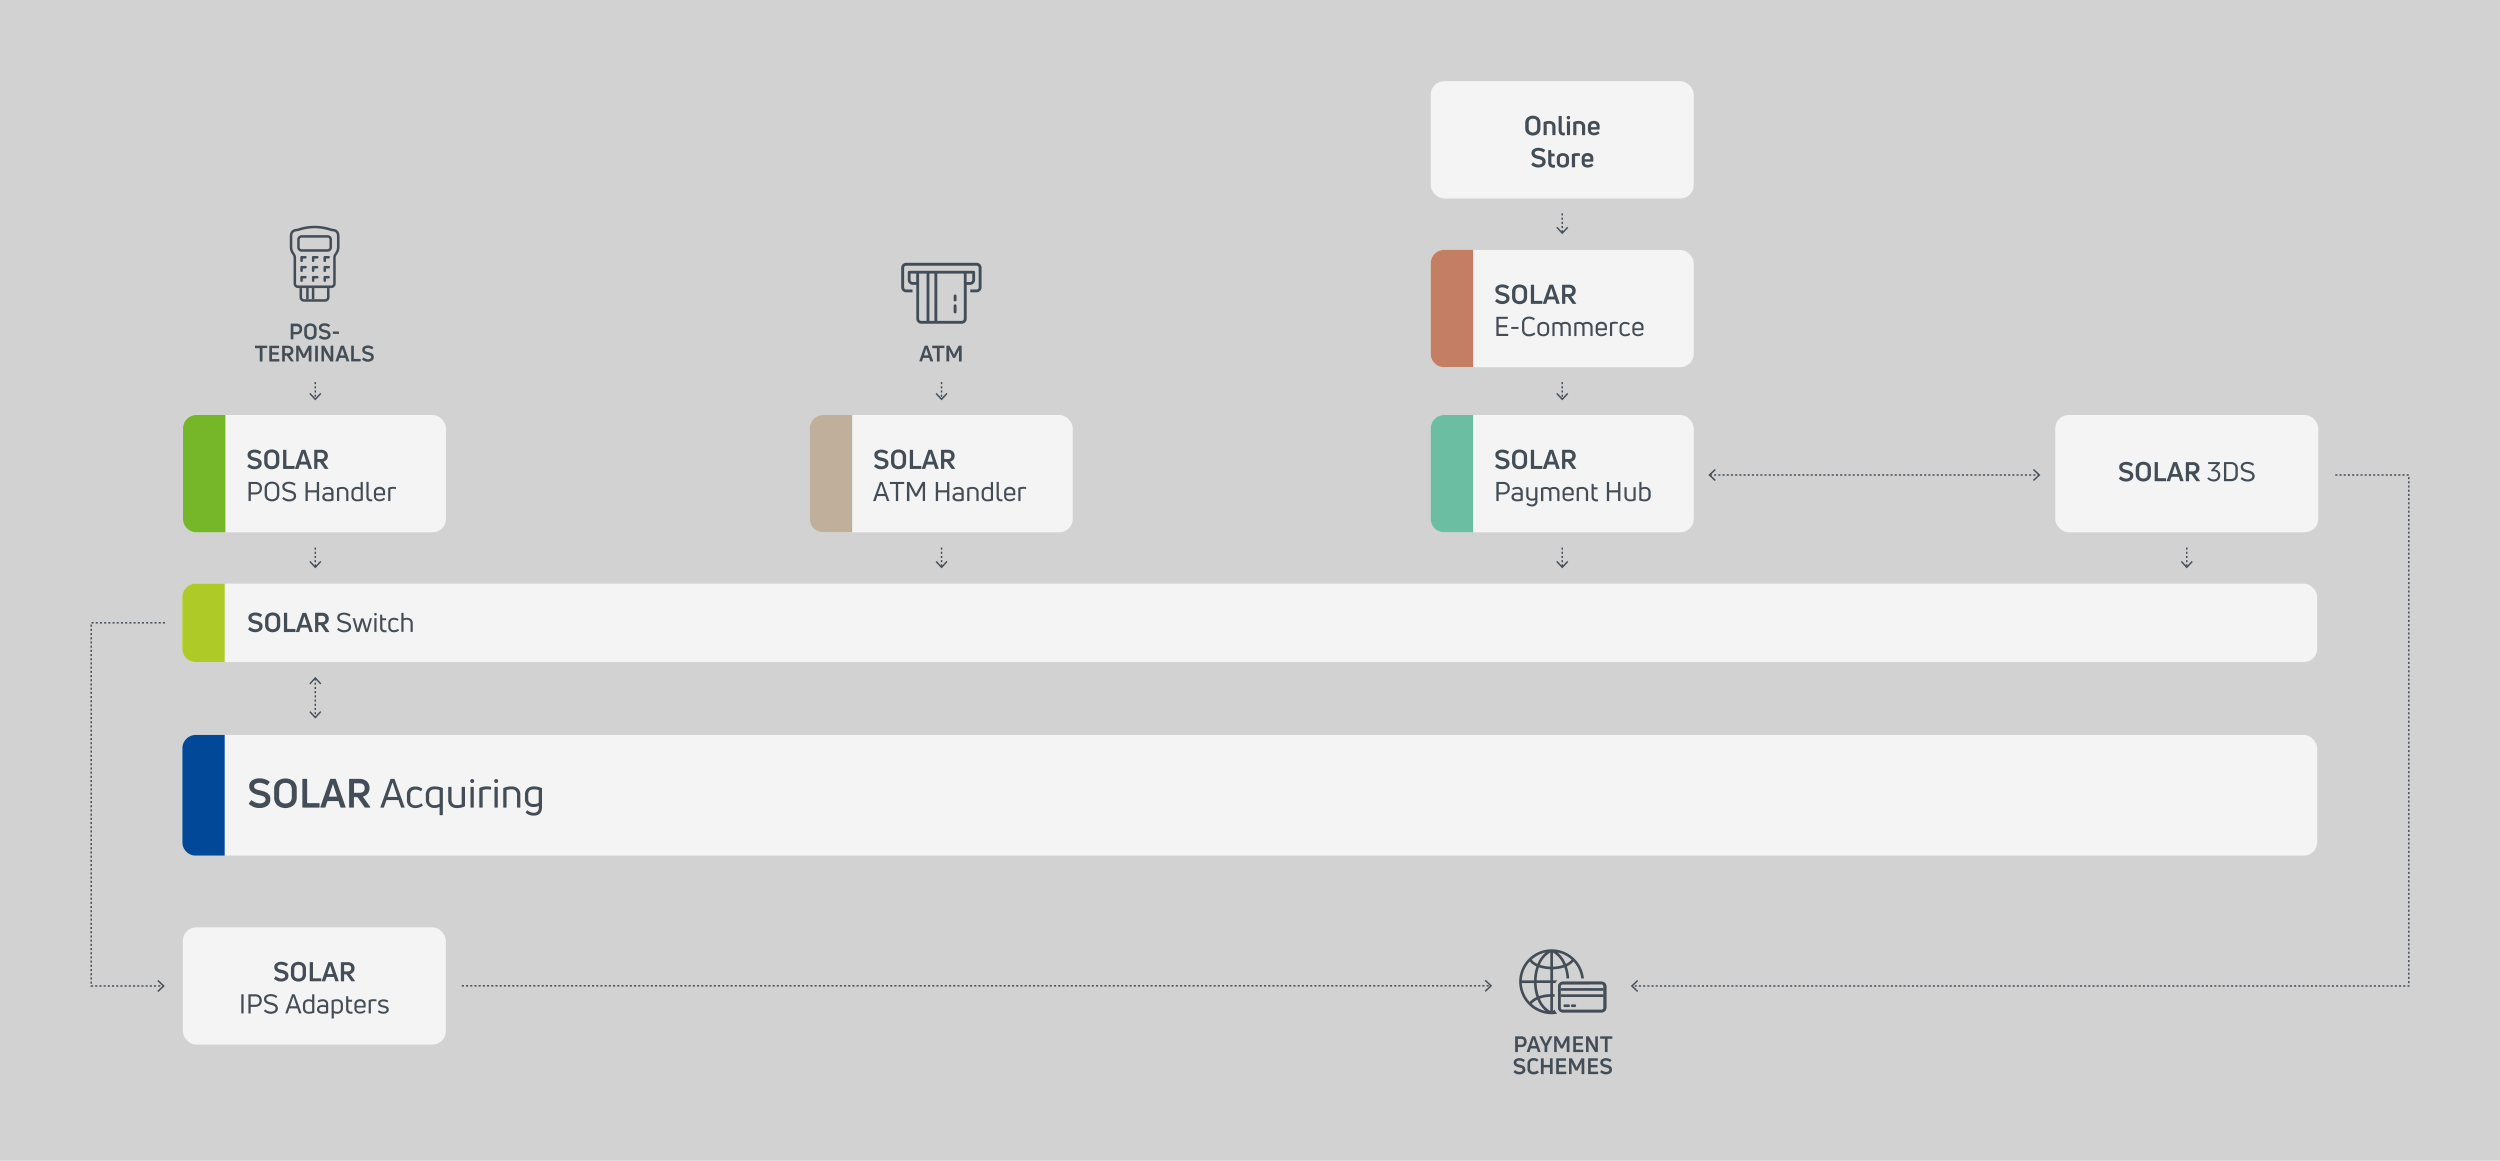 <?xml version="1.0" encoding="UTF-8"?> <svg xmlns="http://www.w3.org/2000/svg" viewBox="0 0 1190.55 552.76"><defs><style>.cls-1{fill:#d2d2d2;}.cls-2{fill:#f4f4f4;}.cls-3{fill:#434d57;}.cls-4{fill:none;stroke:#434d57;stroke-miterlimit:10;stroke-width:0.7px;stroke-dasharray:1 1;}.cls-5{fill:#76b72a;}.cls-6{fill:#bfaf9b;}.cls-7{fill:#6bbea1;}.cls-8{fill:#c47e64;}.cls-9{fill:#014898;}.cls-10{fill:#aeca26;}</style></defs><g id="Background"><rect class="cls-1" width="1190.55" height="552.76"></rect></g><g id="Schematic"><rect class="cls-2" x="86.85" y="349.99" width="1016.66" height="57.47" rx="6.38"></rect><path class="cls-3" d="M128.73,380.72a3.51,3.51,0,0,1-1.5,3.07,6.41,6.41,0,0,1-3.75,1,7,7,0,0,1-2.53-.44,8.88,8.88,0,0,1-2.34-1.4.29.29,0,0,1-.06-.4l1-1.34a.25.25,0,0,1,.38-.06,6.73,6.73,0,0,0,3.69,1.46,3.68,3.68,0,0,0,2-.49,1.54,1.54,0,0,0,.81-1.41,1.48,1.48,0,0,0-.23-.85,1.65,1.65,0,0,0-.72-.58,6.4,6.4,0,0,0-.93-.35,12,12,0,0,0-1.21-.28q-4.65-1-4.65-4.19a3.2,3.2,0,0,1,1.44-2.85,6.49,6.49,0,0,1,3.66-.95,7.91,7.91,0,0,1,4.5,1.51.23.23,0,0,1,.08.38l-.92,1.32c-.09.15-.23.17-.4.06a6.49,6.49,0,0,0-3.43-1.11,3.48,3.48,0,0,0-1.91.45,1.4,1.4,0,0,0-.69,1.23,1.32,1.32,0,0,0,.15.64,1.59,1.59,0,0,0,.38.46,2.09,2.09,0,0,0,.64.34,7,7,0,0,0,.77.26c.24.07.56.14,1,.23s.84.2,1.16.29.67.21,1.09.36a4.05,4.05,0,0,1,1,.54,5.37,5.37,0,0,1,.81.72,2.57,2.57,0,0,1,.58,1A4.16,4.16,0,0,1,128.73,380.72Z"></path><path class="cls-3" d="M141.31,379.51a5.23,5.23,0,0,1-1.42,3.91,6.25,6.25,0,0,1-7.91,0,5.23,5.23,0,0,1-1.42-3.91V376a5.21,5.21,0,0,1,1.42-3.9,6.32,6.32,0,0,1,7.91,0,5.21,5.21,0,0,1,1.42,3.9Zm-8.4,0a3.28,3.28,0,0,0,.77,2.34,3.58,3.58,0,0,0,4.51,0,3.28,3.28,0,0,0,.77-2.34V376q0-3.15-3-3.15t-3,3.15Z"></path><path class="cls-3" d="M151.92,384.6h-7.67c-.17,0-.26-.1-.26-.29v-13.1c0-.19.09-.29.26-.29H146c.18,0,.27.1.27.29v11.27h5.62c.19,0,.29.09.29.26v1.57A.26.26,0,0,1,151.92,384.6Z"></path><path class="cls-3" d="M154.68,384.6H152.8c-.21,0-.29-.11-.23-.33l4.59-13.12a.34.34,0,0,1,.31-.23h2.18a.34.34,0,0,1,.31.23l4.59,13.12c.06.22,0,.33-.23.33h-1.88a.29.29,0,0,1-.32-.23l-.94-2.89h-5.24l-.94,2.89A.31.31,0,0,1,154.68,384.6Zm3.84-11.15-1.93,5.95h3.94l-1.93-5.95Z"></path><path class="cls-3" d="M176.08,384.6h-2.16a.37.37,0,0,1-.33-.19l-3.34-4.8h-1.71v4.7c0,.19-.09.29-.26.29h-1.76c-.18,0-.27-.1-.27-.29v-13.1c0-.19.09-.29.27-.29H171a5.38,5.38,0,0,1,3.67,1.16,4.55,4.55,0,0,1,.47,5.83,4.26,4.26,0,0,1-2.34,1.45l3.5,4.89C176.39,384.48,176.33,384.6,176.08,384.6ZM171,373.05h-2.41v4.49H171a3,3,0,0,0,2-.54,2.11,2.11,0,0,0,.64-1.7,2.13,2.13,0,0,0-.64-1.71A3,3,0,0,0,171,373.05Z"></path><path class="cls-3" d="M182.62,384.6h-1.28c-.16,0-.21-.08-.17-.25l4.76-13.25a.22.22,0,0,1,.23-.18h1.51a.25.25,0,0,1,.25.18l4.74,13.25c.06.17,0,.25-.17.25h-1.28a.24.24,0,0,1-.25-.17L189.79,381h-5.74l-1.18,3.41A.24.24,0,0,1,182.62,384.6Zm4.26-11.86-2.33,6.77h4.74L187,372.74Z"></path><path class="cls-3" d="M201.28,383.7a5.55,5.55,0,0,1-3.38,1.11,4.21,4.21,0,0,1-3-1,3.49,3.49,0,0,1-1.11-2.67v-2.91a3.49,3.49,0,0,1,1.11-2.68,4.18,4.18,0,0,1,3-1,5.56,5.56,0,0,1,3.12,1,.2.2,0,0,1,.05.32l-.49.79a.21.21,0,0,1-.31.05,4.21,4.21,0,0,0-2.33-.7,2.65,2.65,0,0,0-1.88.63,2.19,2.19,0,0,0-.67,1.66v2.91a2.18,2.18,0,0,0,.67,1.67,2.61,2.61,0,0,0,1.86.62,4.52,4.52,0,0,0,2.56-.84.18.18,0,0,1,.31,0l.55.78C201.41,383.52,201.4,383.62,201.28,383.7Z"></path><path class="cls-3" d="M202.78,378.65a4,4,0,0,1,1.14-3.13,4.54,4.54,0,0,1,3.12-1,10.07,10.07,0,0,1,3.69.69.23.23,0,0,1,.17.25V388a.19.19,0,0,1-.21.21h-1.13c-.15,0-.22-.07-.22-.21v-3.8a5,5,0,0,1-2.38.59,4.27,4.27,0,0,1-3-1.08,3.9,3.9,0,0,1-1.14-3Zm1.58,2.1a2.37,2.37,0,0,0,2.7,2.66,4,4,0,0,0,2.28-.68v-6.49a6.34,6.34,0,0,0-2.26-.36c-1.81,0-2.72.92-2.72,2.77Z"></path><path class="cls-3" d="M220.1,374.71h1.13c.14,0,.21.08.21.23v8.86c0,.14-.05.23-.15.26a8.72,8.72,0,0,1-3.62.75,4.47,4.47,0,0,1-3.09-1,4,4,0,0,1-1.13-3.12v-5.74a.2.2,0,0,1,.23-.23h1.13c.14,0,.21.08.21.23v5.7c0,1.85.88,2.77,2.65,2.77a6.59,6.59,0,0,0,2.2-.36v-8.11A.21.21,0,0,1,220.1,374.71Z"></path><path class="cls-3" d="M225.8,371.94a.9.9,0,0,1-.27.67.88.88,0,0,1-.66.27.93.93,0,0,1-.68-.27.94.94,0,0,1,0-1.34.93.93,0,0,1,.68-.27.91.91,0,0,1,.66.26A.9.9,0,0,1,225.8,371.94Zm-.38,12.66h-1.13c-.15,0-.23-.07-.23-.21v-9.45a.21.21,0,0,1,.23-.23h1.13c.14,0,.21.08.21.23v9.45A.19.19,0,0,1,225.42,384.6Z"></path><path class="cls-3" d="M229.59,384.6h-1.13a.19.19,0,0,1-.21-.21v-8.93a.24.24,0,0,1,.15-.25,7.47,7.47,0,0,1,3.27-.71,14.82,14.82,0,0,1,2,.15c.13,0,.19.1.19.25v.94c0,.17-.07.23-.23.19a12,12,0,0,0-1.72-.13,5.29,5.29,0,0,0-2.06.38v8.11C229.82,384.53,229.74,384.6,229.59,384.6Z"></path><path class="cls-3" d="M237.22,371.94a.92.92,0,0,1-.94.94.94.94,0,0,1-.68-.27,1,1,0,0,1,0-1.34,1,1,0,0,1,1.35,0A.9.9,0,0,1,237.22,371.94Zm-.38,12.66h-1.13c-.15,0-.23-.07-.23-.21v-9.45a.21.21,0,0,1,.23-.23h1.13c.14,0,.21.08.21.23v9.45A.19.19,0,0,1,236.84,384.6Z"></path><path class="cls-3" d="M241,384.6h-1.13a.19.19,0,0,1-.21-.21v-8.88a.27.27,0,0,1,.15-.26,9.38,9.38,0,0,1,3.67-.75,4.65,4.65,0,0,1,3.16,1,4,4,0,0,1,1.15,3.12v5.76c0,.14-.08.21-.23.21h-1.13a.19.19,0,0,1-.21-.21v-5.72a2.42,2.42,0,0,0-2.74-2.75,7.25,7.25,0,0,0-2.25.34v8.13C241.24,384.53,241.16,384.6,241,384.6Z"></path><path class="cls-3" d="M258.1,384.33q0,4.1-4,4.09a5.61,5.61,0,0,1-3.69-1.32c-.09-.07-.1-.17,0-.3l.55-.82a.18.18,0,0,1,.31,0,4.5,4.5,0,0,0,2.85,1.07,2.42,2.42,0,0,0,1.9-.68,3.05,3.05,0,0,0,.57-2.13v-.46a5.59,5.59,0,0,1-2.45.55,4.4,4.4,0,0,1-3-1,3.65,3.65,0,0,1-1.14-2.91v-1.91a3.67,3.67,0,0,1,1.17-3,4.72,4.72,0,0,1,3.11-1,8.92,8.92,0,0,1,3.67.75.23.23,0,0,1,.17.25Zm-6.54-3.94q0,2.49,2.64,2.49a4.07,4.07,0,0,0,2.34-.58v-6.06a6.88,6.88,0,0,0-2.26-.32c-1.81,0-2.72.85-2.72,2.56Z"></path><rect class="cls-2" x="86.83" y="277.93" width="1016.66" height="37.35" rx="6.38"></rect><path class="cls-3" d="M125,298.36a2.31,2.31,0,0,1-1,2,4.2,4.2,0,0,1-2.5.7,4.79,4.79,0,0,1-1.69-.29,6.53,6.53,0,0,1-1.56-.93.19.19,0,0,1,0-.27l.64-.9a.16.16,0,0,1,.25,0,4.55,4.55,0,0,0,2.47,1,2.44,2.44,0,0,0,1.3-.33,1,1,0,0,0,.55-.94,1,1,0,0,0-.16-.56,1.06,1.06,0,0,0-.48-.39,4.11,4.11,0,0,0-.62-.24,6.49,6.49,0,0,0-.81-.18c-2.07-.44-3.1-1.37-3.1-2.8a2.14,2.14,0,0,1,1-1.9,4.39,4.39,0,0,1,2.45-.64,5.26,5.26,0,0,1,3,1,.16.16,0,0,1,0,.26l-.61.88q-.09.15-.27,0a4.5,4.5,0,0,0-2.28-.74,2.29,2.29,0,0,0-1.27.3.94.94,0,0,0-.46.83.82.82,0,0,0,.1.42,1,1,0,0,0,.25.31,1.46,1.46,0,0,0,.42.23,5.19,5.19,0,0,0,.52.17c.16.05.37.1.64.16s.57.13.78.19l.72.24a2.7,2.7,0,0,1,.7.36,3,3,0,0,1,.54.48,1.76,1.76,0,0,1,.39.68A2.67,2.67,0,0,1,125,298.36Z"></path><path class="cls-3" d="M133.43,297.55a3.49,3.49,0,0,1-.94,2.61,4.18,4.18,0,0,1-5.28,0,3.5,3.5,0,0,1-.95-2.61v-2.34a3.51,3.51,0,0,1,.95-2.61,4.21,4.21,0,0,1,5.28,0,3.51,3.51,0,0,1,.94,2.61Zm-5.6,0a2.19,2.19,0,0,0,.51,1.56,2.37,2.37,0,0,0,3,0,2.19,2.19,0,0,0,.51-1.56v-2.33c0-1.4-.67-2.11-2-2.11s-2,.71-2,2.11Z"></path><path class="cls-3" d="M140.51,301H135.4a.17.17,0,0,1-.18-.19V292c0-.13.06-.19.18-.19h1.18c.12,0,.18.06.18.19v7.51h3.75c.13,0,.19.06.19.18v1.05A.17.17,0,0,1,140.51,301Z"></path><path class="cls-3" d="M142.35,301H141.1c-.15,0-.2-.08-.16-.22L144,292a.21.21,0,0,1,.2-.15h1.45a.22.22,0,0,1,.21.15l3.06,8.75c0,.14,0,.22-.15.22h-1.25a.19.19,0,0,1-.22-.16l-.63-1.92h-3.49l-.63,1.92A.2.2,0,0,1,142.35,301Zm2.56-7.44-1.29,4h2.63l-1.29-4Z"></path><path class="cls-3" d="M156.62,301h-1.44a.26.26,0,0,1-.22-.13l-2.23-3.2h-1.14v3.14c0,.12-.05.19-.17.19h-1.18a.17.17,0,0,1-.18-.19V292c0-.13.06-.19.18-.19h3a3.52,3.52,0,0,1,2.44.77,2.66,2.66,0,0,1,.88,2.13,2.74,2.74,0,0,1-.56,1.75,2.85,2.85,0,0,1-1.56,1l2.34,3.27C156.83,300.87,156.79,301,156.62,301Zm-3.42-7.71h-1.61v3h1.61a2,2,0,0,0,1.32-.36,1.71,1.71,0,0,0,0-2.27A2,2,0,0,0,153.2,293.24Z"></path><path class="cls-3" d="M167.21,298.47a2.23,2.23,0,0,1-1,2,4.06,4.06,0,0,1-2.39.66,4.44,4.44,0,0,1-1.67-.3,5.88,5.88,0,0,1-1.52-.91.15.15,0,0,1,0-.21l.43-.6c.06-.08.13-.1.2,0a4.3,4.3,0,0,0,2.62,1,3,3,0,0,0,1.58-.39,1.28,1.28,0,0,0,.63-1.16,1.18,1.18,0,0,0-.57-1.09,6.12,6.12,0,0,0-1.81-.62,10,10,0,0,1-1.14-.33,5.49,5.49,0,0,1-1-.5,2.09,2.09,0,0,1-.7-.78,2.24,2.24,0,0,1-.25-1.08,2,2,0,0,1,.92-1.81,4.18,4.18,0,0,1,2.33-.6,5,5,0,0,1,3,1c.09.05.1.11,0,.19l-.42.6c-.05.07-.12.08-.21,0a4.6,4.6,0,0,0-2.47-.83,2.69,2.69,0,0,0-1.5.38,1.19,1.19,0,0,0-.57,1.05,1.14,1.14,0,0,0,.55,1,5.65,5.65,0,0,0,1.69.6c.38.09.71.17,1,.26a5.1,5.1,0,0,1,.87.35,3.12,3.12,0,0,1,.72.49,2.17,2.17,0,0,1,.45.69A2.35,2.35,0,0,1,167.21,298.47Z"></path><path class="cls-3" d="M170,301a.14.14,0,0,1-.16-.13l-1.9-6.29q0-.18.12-.18h.79a.15.15,0,0,1,.16.13l.85,3c.13.54.32,1.29.57,2.26h0c.23-1,.41-1.67.53-2.07l1-3.1a.16.16,0,0,1,.15-.12H173a.16.16,0,0,1,.15.12l1,3.1c.16.52.34,1.21.55,2.07h0q0-.13.27-1.05l.3-1.21.86-3a.13.13,0,0,1,.15-.13H177q.18,0,.12.18l-1.89,6.29a.17.17,0,0,1-.17.13h-.89a.14.14,0,0,1-.15-.13L173,297.35c-.14-.46-.27-1-.4-1.6h0c-.14.59-.28,1.12-.41,1.6l-1.07,3.47a.14.14,0,0,1-.15.13Z"></path><path class="cls-3" d="M179.43,292.5a.63.63,0,1,1-1.26,0,.59.59,0,0,1,.18-.44.61.61,0,0,1,.45-.18.6.6,0,0,1,.45.17A.6.6,0,0,1,179.43,292.5Zm-.26,8.45h-.75c-.1,0-.15-.05-.15-.14V294.5a.13.13,0,0,1,.15-.15h.75c.1,0,.14,0,.14.15v6.31A.12.12,0,0,1,179.17,301Z"></path><path class="cls-3" d="M182.08,298.78a1.45,1.45,0,0,0,.32,1,1.17,1.17,0,0,0,.91.35l.61,0c.1,0,.15.05.15.14v.68a.13.13,0,0,1-.13.15l-.69,0a2.29,2.29,0,0,1-1.61-.56,2.23,2.23,0,0,1-.61-1.7v-5.94a.14.14,0,0,1,.16-.16h.66c.08,0,.12,0,.14.14l.09,1.55h1.66a.12.12,0,0,1,.14.14v.63c0,.11,0,.16-.14.16h-1.66Z"></path><path class="cls-3" d="M189.93,300.35a3.78,3.78,0,0,1-2.26.74,2.78,2.78,0,0,1-2-.69,2.26,2.26,0,0,1-.74-1.77v-1.94a2.32,2.32,0,0,1,.74-1.79,2.78,2.78,0,0,1,2-.69,3.64,3.64,0,0,1,2.07.64.14.14,0,0,1,0,.22l-.33.52a.13.13,0,0,1-.2,0,2.79,2.79,0,0,0-1.56-.47,1.77,1.77,0,0,0-1.25.42,1.45,1.45,0,0,0-.45,1.11v1.94a1.43,1.43,0,0,0,.45,1.11,1.74,1.74,0,0,0,1.24.42,3,3,0,0,0,1.71-.57.12.12,0,0,1,.2,0l.37.52C190,300.23,190,300.3,189.93,300.35Z"></path><path class="cls-3" d="M192.21,294.53a4,4,0,0,1,1.59-.32,3,3,0,0,1,2,.68,2.72,2.72,0,0,1,.75,2.1v3.82c0,.09-.05.14-.15.14h-.75a.12.12,0,0,1-.14-.14V297a1.93,1.93,0,0,0-.45-1.43,1.86,1.86,0,0,0-1.35-.44,3.38,3.38,0,0,0-1.53.33v5.32c0,.09-.05.14-.15.14h-.76a.13.13,0,0,1-.14-.14V292a.12.12,0,0,1,.14-.14h.76c.1,0,.15,0,.15.14Z"></path><rect class="cls-2" x="87.15" y="197.62" width="125.25" height="55.85" rx="6.38"></rect><path class="cls-3" d="M124.61,220.72a2.36,2.36,0,0,1-1,2.05,4.29,4.29,0,0,1-2.5.69,4.79,4.79,0,0,1-1.69-.29,6.17,6.17,0,0,1-1.56-.93.19.19,0,0,1,0-.27l.64-.89a.16.16,0,0,1,.25,0,4.55,4.55,0,0,0,2.46,1,2.47,2.47,0,0,0,1.31-.33,1,1,0,0,0,.54-.94,1,1,0,0,0-.15-.56,1.06,1.06,0,0,0-.48-.39,6.43,6.43,0,0,0-.62-.24l-.81-.18c-2.07-.44-3.1-1.37-3.1-2.8a2.14,2.14,0,0,1,1-1.9,4.38,4.38,0,0,1,2.44-.63,5.3,5.3,0,0,1,3,1,.16.16,0,0,1,0,.26l-.61.88c-.06.1-.15.11-.27,0a4.31,4.31,0,0,0-2.28-.74,2.33,2.33,0,0,0-1.28.3.94.94,0,0,0-.46.82,1,1,0,0,0,.1.43,1.25,1.25,0,0,0,.25.3,1.54,1.54,0,0,0,.43.23,5.19,5.19,0,0,0,.52.17c.16.05.37.1.64.16s.57.13.77.19l.73.24a2.7,2.7,0,0,1,.7.36,4.66,4.66,0,0,1,.54.48,2,2,0,0,1,.39.68A3,3,0,0,1,124.61,220.72Z"></path><path class="cls-3" d="M133,219.92a3.49,3.49,0,0,1-.95,2.6,4.18,4.18,0,0,1-5.28,0,3.49,3.49,0,0,1-.94-2.6v-2.35a3.47,3.47,0,0,1,.94-2.6,4.21,4.21,0,0,1,5.28,0,3.47,3.47,0,0,1,.95,2.6Zm-5.6,0a2.16,2.16,0,0,0,.51,1.55,2.37,2.37,0,0,0,3,0,2.16,2.16,0,0,0,.51-1.55v-2.34c0-1.4-.67-2.1-2-2.1s-2,.7-2,2.1Z"></path><path class="cls-3" d="M140.09,223.31H135a.17.17,0,0,1-.18-.19v-8.74c0-.13.06-.19.18-.19h1.19c.12,0,.18.06.18.19v7.51h3.75a.17.17,0,0,1,.19.18v1.05A.17.17,0,0,1,140.09,223.31Z"></path><path class="cls-3" d="M141.92,223.31h-1.25c-.14,0-.19-.07-.15-.22l3.06-8.75a.22.22,0,0,1,.21-.15h1.45a.21.21,0,0,1,.2.15l3.07,8.75c0,.15,0,.22-.16.22H147.1a.18.18,0,0,1-.21-.15l-.63-1.93h-3.49l-.63,1.93A.21.21,0,0,1,141.92,223.31Zm2.57-7.44-1.29,4h2.63l-1.29-4Z"></path><path class="cls-3" d="M156.2,223.31h-1.44a.23.23,0,0,1-.22-.13l-2.23-3.2h-1.14v3.14a.17.17,0,0,1-.18.19h-1.17a.17.17,0,0,1-.18-.19v-8.74c0-.13.06-.19.18-.19h3a3.57,3.57,0,0,1,2.44.77,3,3,0,0,1,.32,3.88,2.85,2.85,0,0,1-1.56,1l2.33,3.27C156.41,223.23,156.37,223.31,156.2,223.31Zm-3.42-7.71h-1.61v3h1.61a2,2,0,0,0,1.32-.36,1.71,1.71,0,0,0,0-2.27A2,2,0,0,0,152.78,215.6Z"></path><path class="cls-3" d="M118.5,229.5h3.08a3.22,3.22,0,0,1,2.33.79,2.84,2.84,0,0,1,.83,2.19,2.9,2.9,0,0,1-.83,2.21,3.27,3.27,0,0,1-2.33.79h-2.13v3a.13.13,0,0,1-.14.14h-.81a.13.13,0,0,1-.14-.14v-8.84A.12.12,0,0,1,118.5,229.5Zm1,5h2c1.46,0,2.19-.66,2.19-2s-.73-2-2.19-2h-2Z"></path><path class="cls-3" d="M133,235.41a3.26,3.26,0,0,1-.93,2.45,4.06,4.06,0,0,1-5.1,0,3.26,3.26,0,0,1-.93-2.45v-2.69a3.29,3.29,0,0,1,.93-2.47,4.06,4.06,0,0,1,5.1,0,3.29,3.29,0,0,1,.93,2.47Zm-5.86,0a2.25,2.25,0,0,0,.62,1.7,2.4,2.4,0,0,0,1.76.61,2.36,2.36,0,0,0,1.75-.61,2.25,2.25,0,0,0,.62-1.7v-2.69a2.32,2.32,0,0,0-.62-1.74,2.36,2.36,0,0,0-1.75-.62,2.4,2.4,0,0,0-1.76.62,2.32,2.32,0,0,0-.62,1.74Z"></path><path class="cls-3" d="M141,236.14a2.23,2.23,0,0,1-.94,2,4.1,4.1,0,0,1-2.4.66,4.38,4.38,0,0,1-1.66-.3,5.7,5.7,0,0,1-1.53-.92.13.13,0,0,1,0-.2l.43-.6c.06-.08.12-.1.19,0a4.46,4.46,0,0,0,2.63,1,2.92,2.92,0,0,0,1.57-.39,1.28,1.28,0,0,0,.64-1.16,1.18,1.18,0,0,0-.58-1.09,5.91,5.91,0,0,0-1.81-.62,10.38,10.38,0,0,1-1.13-.33,5.16,5.16,0,0,1-1-.5,2.2,2.2,0,0,1-.71-.78,2.24,2.24,0,0,1-.25-1.08,2,2,0,0,1,.92-1.81,4.18,4.18,0,0,1,2.33-.61,5.05,5.05,0,0,1,3,1,.12.12,0,0,1,0,.19l-.43.6c-.05.07-.11.08-.2,0a4.54,4.54,0,0,0-2.47-.83,2.64,2.64,0,0,0-1.5.38,1.19,1.19,0,0,0-.57,1,1.12,1.12,0,0,0,.55,1,5.47,5.47,0,0,0,1.68.6c.38.09.71.17,1,.26a5,5,0,0,1,.86.35,2.74,2.74,0,0,1,.72.49,2,2,0,0,1,.45.69A2.35,2.35,0,0,1,141,236.14Z"></path><path class="cls-3" d="M150.88,233.49v-3.85c0-.1.05-.14.15-.14h.79c.1,0,.14,0,.14.14v8.84a.12.12,0,0,1-.14.14H151c-.1,0-.15-.05-.15-.14v-4h-4.26v4a.13.13,0,0,1-.14.14h-.79c-.1,0-.16-.05-.16-.14v-8.84c0-.1.06-.14.16-.14h.79a.12.12,0,0,1,.14.14v3.85Z"></path><path class="cls-3" d="M153.88,232.54a4.17,4.17,0,0,1,2.41-.66,2.63,2.63,0,0,1,1.87.63,2.45,2.45,0,0,1,.67,1.85v3.82a.16.16,0,0,1-.12.17,7.21,7.21,0,0,1-2.46.41,3.54,3.54,0,0,1-2-.51,1.78,1.78,0,0,1-.77-1.59,1.71,1.71,0,0,1,.74-1.5,3.39,3.39,0,0,1,2-.52,9.14,9.14,0,0,1,1.53.15v-.41a1.64,1.64,0,0,0-.36-1.17,1.53,1.53,0,0,0-1.17-.39,3.4,3.4,0,0,0-1.81.48.12.12,0,0,1-.19,0l-.37-.54A.13.13,0,0,1,153.88,232.54Zm.67,4.12a1,1,0,0,0,.47.86,2.16,2.16,0,0,0,1.23.3,5.39,5.39,0,0,0,1.53-.22v-1.92a8.42,8.42,0,0,0-1.53-.15C155.12,235.53,154.55,235.91,154.55,236.66Z"></path><path class="cls-3" d="M161.38,238.62h-.76a.13.13,0,0,1-.14-.14v-5.92a.18.18,0,0,1,.11-.18,6.27,6.27,0,0,1,2.44-.5,3.08,3.08,0,0,1,2.11.68,2.63,2.63,0,0,1,.76,2.08v3.84c0,.09-.05.14-.15.14H165a.13.13,0,0,1-.14-.14v-3.82a1.62,1.62,0,0,0-1.83-1.84,5,5,0,0,0-1.5.23v5.43C161.53,238.57,161.48,238.62,161.38,238.62Z"></path><path class="cls-3" d="M171.73,232.28v-2.64c0-.1.06-.14.16-.14h.75a.12.12,0,0,1,.14.14v8.5a.18.18,0,0,1-.11.17,6.81,6.81,0,0,1-2.47.45,3,3,0,0,1-2.07-.69,2.62,2.62,0,0,1-.77-2.07v-1.42a2.58,2.58,0,0,1,.76-2,2.81,2.81,0,0,1,2-.72A3.36,3.36,0,0,1,171.73,232.28ZM168.42,236a1.83,1.83,0,0,0,.46,1.4,1.87,1.87,0,0,0,1.35.44,4.14,4.14,0,0,0,1.5-.24v-4.33a2.55,2.55,0,0,0-1.51-.46,1.58,1.58,0,0,0-1.8,1.77Z"></path><path class="cls-3" d="M177.13,238.72c-.21,0-.45,0-.71,0a1.77,1.77,0,0,1-1.43-.61,2.67,2.67,0,0,1-.5-1.74v-6.77c0-.1,0-.14.15-.14h.76a.12.12,0,0,1,.14.14v6.78a1.77,1.77,0,0,0,.24,1.05.89.89,0,0,0,.75.33,3.82,3.82,0,0,0,.57,0c.11,0,.16.05.16.14v.65A.16.16,0,0,1,177.13,238.72Z"></path><path class="cls-3" d="M183.37,234.42v1.25c0,.1-.05.15-.14.15h-4.17v.54a1.3,1.3,0,0,0,.46,1.08,1.75,1.75,0,0,0,1.19.38,3.09,3.09,0,0,0,2-.71.13.13,0,0,1,.2,0l.37.48q.09.1,0,.21a3.82,3.82,0,0,1-2.52.92,2.91,2.91,0,0,1-1.9-.64,2.12,2.12,0,0,1-.79-1.76v-1.94a2.31,2.31,0,0,1,.78-1.89,2.92,2.92,0,0,1,1.92-.65,2.88,2.88,0,0,1,1.9.65A2.34,2.34,0,0,1,183.37,234.42Zm-1,0a1.5,1.5,0,0,0-.46-1.19,1.95,1.95,0,0,0-2.39,0,1.49,1.49,0,0,0-.44,1.19V235h3.29Z"></path><path class="cls-3" d="M185.71,238.62H185a.13.13,0,0,1-.14-.14v-6a.17.17,0,0,1,.1-.17,5.08,5.08,0,0,1,2.18-.47,9.36,9.36,0,0,1,1.32.1.15.15,0,0,1,.13.17v.62c0,.11-.05.16-.16.13a8,8,0,0,0-1.14-.09,3.57,3.57,0,0,0-1.38.26v5.41C185.87,238.57,185.82,238.62,185.71,238.62Z"></path><rect class="cls-2" x="385.62" y="197.62" width="125.25" height="55.85" rx="6.38"></rect><path class="cls-3" d="M423.1,220.72a2.36,2.36,0,0,1-1,2.05,4.31,4.31,0,0,1-2.5.69,4.71,4.71,0,0,1-1.69-.29,6.39,6.39,0,0,1-1.57-.93.22.22,0,0,1,0-.27l.64-.89a.17.17,0,0,1,.26,0,4.55,4.55,0,0,0,2.46,1,2.47,2.47,0,0,0,1.31-.33,1,1,0,0,0,.54-.94,1,1,0,0,0-.15-.56,1.15,1.15,0,0,0-.49-.39,5.56,5.56,0,0,0-.62-.24l-.81-.18c-2.06-.44-3.1-1.37-3.1-2.8a2.12,2.12,0,0,1,1-1.9,4.36,4.36,0,0,1,2.44-.63,5.3,5.3,0,0,1,3,1,.16.16,0,0,1,.05.26l-.61.88c-.06.1-.15.11-.27,0a4.38,4.38,0,0,0-2.29-.74,2.29,2.29,0,0,0-1.27.3.92.92,0,0,0-.46.82.88.88,0,0,0,.1.43,1.05,1.05,0,0,0,.25.3,1.54,1.54,0,0,0,.43.23l.51.17c.16.05.38.1.65.16l.77.19.73.24a2.79,2.79,0,0,1,.69.36,3.44,3.44,0,0,1,.54.48,1.71,1.71,0,0,1,.39.68A2.71,2.71,0,0,1,423.1,220.72Z"></path><path class="cls-3" d="M431.49,219.92a3.49,3.49,0,0,1-.94,2.6,4.18,4.18,0,0,1-5.28,0,3.49,3.49,0,0,1-.94-2.6v-2.35a3.47,3.47,0,0,1,.94-2.6,4.21,4.21,0,0,1,5.28,0,3.47,3.47,0,0,1,.94,2.6Zm-5.6,0a2.16,2.16,0,0,0,.51,1.55,2.38,2.38,0,0,0,3,0,2.21,2.21,0,0,0,.51-1.55v-2.34c0-1.4-.68-2.1-2-2.1s-2,.7-2,2.1Z"></path><path class="cls-3" d="M438.57,223.31h-5.11a.17.17,0,0,1-.18-.19v-8.74c0-.13.06-.19.18-.19h1.18c.12,0,.18.06.18.19v7.51h3.75c.13,0,.2.06.2.18v1.05A.18.18,0,0,1,438.57,223.31Z"></path><path class="cls-3" d="M440.41,223.31h-1.25c-.14,0-.2-.07-.15-.22l3.06-8.75a.21.21,0,0,1,.2-.15h1.46a.21.21,0,0,1,.2.15l3.06,8.75c.05.15,0,.22-.15.22h-1.25a.2.2,0,0,1-.22-.15l-.62-1.93h-3.5l-.62,1.93A.22.22,0,0,1,440.41,223.31Zm2.56-7.44-1.28,4h2.62l-1.28-4Z"></path><path class="cls-3" d="M454.68,223.31h-1.44a.23.23,0,0,1-.21-.13l-2.24-3.2h-1.13v3.14a.17.17,0,0,1-.18.19h-1.17a.17.17,0,0,1-.18-.19v-8.74c0-.13.06-.19.18-.19h3a3.59,3.59,0,0,1,2.44.77,3,3,0,0,1,.32,3.88,2.84,2.84,0,0,1-1.57,1l2.34,3.27C454.89,223.23,454.85,223.31,454.68,223.31Zm-3.41-7.71h-1.61v3h1.61a2,2,0,0,0,1.32-.36,1.74,1.74,0,0,0,0-2.27A2,2,0,0,0,451.27,215.6Z"></path><path class="cls-3" d="M416.8,238.62h-.86c-.1,0-.14-.06-.11-.17l3.18-8.84a.13.13,0,0,1,.15-.11h1a.14.14,0,0,1,.16.11l3.17,8.84c0,.11,0,.17-.12.17h-.85a.16.16,0,0,1-.17-.12l-.78-2.27h-3.82L417,238.5A.17.17,0,0,1,416.8,238.62Zm2.84-7.91-1.55,4.51h3.16l-1.55-4.51Z"></path><path class="cls-3" d="M423.9,229.5h6.56c.1,0,.15,0,.15.14v.71c0,.09-.05.14-.15.14h-2.73v8c0,.09-.05.14-.15.14h-.79c-.1,0-.16-.05-.16-.14v-8H423.9a.13.13,0,0,1-.14-.14v-.71A.12.12,0,0,1,423.9,229.5Z"></path><path class="cls-3" d="M432.85,238.62h-.79c-.11,0-.16-.05-.16-.14v-8.84c0-.1.05-.14.16-.14h1a.17.17,0,0,1,.17.1l2,3.59c.34.63.68,1.31,1,2h0c.35-.75.69-1.42,1-2l2-3.61a.15.15,0,0,1,.16-.1h1c.1,0,.14,0,.14.14v8.84a.12.12,0,0,1-.14.14h-.8a.13.13,0,0,1-.14-.14v-3.86c0-.86,0-2,.07-3.45l0,0c-.21.43-.6,1.18-1.16,2.25l-1.6,3a.19.19,0,0,1-.17.1h-.68a.16.16,0,0,1-.17-.1l-1.59-3c-.49-.92-.88-1.67-1.16-2.25l0,0c.05,1.8.07,3,.07,3.45v3.86A.13.13,0,0,1,432.85,238.62Z"></path><path class="cls-3" d="M451,233.49v-3.85c0-.1.05-.14.15-.14h.79c.1,0,.14,0,.14.14v8.84a.12.12,0,0,1-.14.14h-.79c-.1,0-.15-.05-.15-.14v-4h-4.26v4a.13.13,0,0,1-.14.14h-.79c-.11,0-.16-.05-.16-.14v-8.84c0-.1.05-.14.16-.14h.79a.12.12,0,0,1,.14.14v3.85Z"></path><path class="cls-3" d="M454,232.54a4.17,4.17,0,0,1,2.41-.66,2.59,2.59,0,0,1,1.86.63,2.41,2.41,0,0,1,.67,1.85v3.82a.16.16,0,0,1-.11.17,7.21,7.21,0,0,1-2.46.41,3.54,3.54,0,0,1-2-.51,1.76,1.76,0,0,1-.77-1.59,1.71,1.71,0,0,1,.74-1.5,3.39,3.39,0,0,1,2-.52,9.14,9.14,0,0,1,1.53.15v-.41a1.64,1.64,0,0,0-.36-1.17,1.53,1.53,0,0,0-1.17-.39,3.4,3.4,0,0,0-1.81.48.12.12,0,0,1-.19,0l-.37-.54A.13.13,0,0,1,454,232.54Zm.67,4.12a1,1,0,0,0,.47.86,2.16,2.16,0,0,0,1.23.3,5.39,5.39,0,0,0,1.53-.22v-1.92a8.59,8.59,0,0,0-1.53-.15C455.24,235.53,454.67,235.91,454.67,236.66Z"></path><path class="cls-3" d="M461.5,238.62h-.76a.13.13,0,0,1-.14-.14v-5.92a.19.19,0,0,1,.1-.18,6.35,6.35,0,0,1,2.45-.5,3.08,3.08,0,0,1,2.11.68,2.63,2.63,0,0,1,.76,2.08v3.84c0,.09,0,.14-.15.14h-.75a.12.12,0,0,1-.14-.14v-3.82a1.62,1.62,0,0,0-1.83-1.84,5,5,0,0,0-1.5.23v5.43C461.65,238.57,461.6,238.62,461.5,238.62Z"></path><path class="cls-3" d="M471.85,232.28v-2.64c0-.1,0-.14.16-.14h.75a.12.12,0,0,1,.14.14v8.5a.17.17,0,0,1-.12.17,6.72,6.72,0,0,1-2.46.45,3,3,0,0,1-2.07-.69,2.62,2.62,0,0,1-.77-2.07v-1.42a2.58,2.58,0,0,1,.76-2,2.81,2.81,0,0,1,2-.72A3.36,3.36,0,0,1,471.85,232.28ZM468.54,236a1.83,1.83,0,0,0,.46,1.4,1.87,1.87,0,0,0,1.35.44,4.14,4.14,0,0,0,1.5-.24v-4.33a2.55,2.55,0,0,0-1.51-.46,1.58,1.58,0,0,0-1.8,1.77Z"></path><path class="cls-3" d="M477.25,238.72c-.21,0-.45,0-.72,0a1.77,1.77,0,0,1-1.42-.61,2.67,2.67,0,0,1-.5-1.74v-6.77c0-.1.05-.14.15-.14h.75c.1,0,.14,0,.14.14v6.78a1.76,1.76,0,0,0,.25,1.05.89.89,0,0,0,.75.33,3.82,3.82,0,0,0,.57,0c.11,0,.16.05.16.14v.65A.16.16,0,0,1,477.25,238.72Z"></path><path class="cls-3" d="M483.49,234.42v1.25c0,.1-.05.15-.14.15h-4.17v.54a1.33,1.33,0,0,0,.45,1.08,1.8,1.8,0,0,0,1.2.38,3.09,3.09,0,0,0,2-.71.13.13,0,0,1,.2,0l.37.48q.09.1,0,.21a3.82,3.82,0,0,1-2.52.92,2.89,2.89,0,0,1-1.9-.64,2.12,2.12,0,0,1-.79-1.76v-1.94a2.31,2.31,0,0,1,.78-1.89,2.92,2.92,0,0,1,1.92-.65,2.84,2.84,0,0,1,1.89.65A2.31,2.31,0,0,1,483.49,234.42Zm-1,0a1.53,1.53,0,0,0-.46-1.19,1.95,1.95,0,0,0-2.39,0,1.49,1.49,0,0,0-.44,1.19V235h3.29Z"></path><path class="cls-3" d="M485.83,238.62h-.75a.13.13,0,0,1-.14-.14v-6a.16.16,0,0,1,.1-.17,5,5,0,0,1,2.18-.47,9.47,9.47,0,0,1,1.32.1.15.15,0,0,1,.13.17v.62c0,.11-.06.16-.16.13a8,8,0,0,0-1.15-.09,3.56,3.56,0,0,0-1.37.26v5.41C486,238.57,485.94,238.62,485.83,238.62Z"></path><rect class="cls-2" x="681.35" y="197.62" width="125.25" height="55.85" rx="6.38"></rect><path class="cls-3" d="M718.85,220.72a2.36,2.36,0,0,1-1,2.05,4.31,4.31,0,0,1-2.5.69,4.75,4.75,0,0,1-1.69-.29,6.39,6.39,0,0,1-1.57-.93.2.2,0,0,1,0-.27l.63-.89a.17.17,0,0,1,.26,0,4.55,4.55,0,0,0,2.46,1,2.47,2.47,0,0,0,1.31-.33,1,1,0,0,0,.54-.94,1,1,0,0,0-.15-.56,1.15,1.15,0,0,0-.49-.39,4.9,4.9,0,0,0-.62-.24l-.81-.18c-2.06-.44-3.1-1.37-3.1-2.8a2.12,2.12,0,0,1,1-1.9,4.36,4.36,0,0,1,2.44-.63,5.3,5.3,0,0,1,3,1,.16.16,0,0,1,0,.26l-.61.88c-.06.1-.15.11-.27,0a4.35,4.35,0,0,0-2.29-.74,2.29,2.29,0,0,0-1.27.3.92.92,0,0,0-.46.82.88.88,0,0,0,.1.43,1.05,1.05,0,0,0,.25.3,1.54,1.54,0,0,0,.43.23c.19.07.36.13.51.17s.38.1.65.16l.77.19.73.24a2.62,2.62,0,0,1,.69.36,3.44,3.44,0,0,1,.54.48,1.71,1.71,0,0,1,.39.68A2.71,2.71,0,0,1,718.85,220.72Z"></path><path class="cls-3" d="M727.24,219.92a3.49,3.49,0,0,1-.94,2.6,4.18,4.18,0,0,1-5.28,0,3.49,3.49,0,0,1-.94-2.6v-2.35A3.47,3.47,0,0,1,721,215a4.21,4.21,0,0,1,5.28,0,3.47,3.47,0,0,1,.94,2.6Zm-5.6,0a2.12,2.12,0,0,0,.52,1.55,2,2,0,0,0,1.5.54,2,2,0,0,0,1.51-.54,2.16,2.16,0,0,0,.51-1.55v-2.34c0-1.4-.68-2.1-2-2.1s-2,.7-2,2.1Z"></path><path class="cls-3" d="M734.32,223.31h-5.11a.17.17,0,0,1-.18-.19v-8.74c0-.13.06-.19.18-.19h1.19c.11,0,.17.06.17.19v7.51h3.75c.13,0,.2.06.2.18v1.05A.18.18,0,0,1,734.32,223.31Z"></path><path class="cls-3" d="M736.16,223.31h-1.25c-.14,0-.2-.07-.15-.22l3.06-8.75a.21.21,0,0,1,.2-.15h1.46a.21.21,0,0,1,.2.15l3.06,8.75c0,.15,0,.22-.15.22h-1.25a.2.2,0,0,1-.22-.15l-.62-1.93H737l-.62,1.93A.22.22,0,0,1,736.16,223.31Zm2.56-7.44-1.28,4h2.62l-1.28-4Z"></path><path class="cls-3" d="M750.43,223.31H749a.23.23,0,0,1-.21-.13l-2.24-3.2h-1.13v3.14a.17.17,0,0,1-.18.19h-1.17a.17.17,0,0,1-.18-.19v-8.74c0-.13.06-.19.18-.19h3a3.59,3.59,0,0,1,2.44.77,3,3,0,0,1,.32,3.88,2.84,2.84,0,0,1-1.57,1l2.34,3.27C750.64,223.23,750.6,223.31,750.43,223.31ZM747,215.6h-1.61v3H747a2,2,0,0,0,1.32-.36,1.74,1.74,0,0,0,0-2.27A2,2,0,0,0,747,215.6Z"></path><path class="cls-3" d="M712.74,229.5h3.08a3.22,3.22,0,0,1,2.33.79,2.87,2.87,0,0,1,.83,2.19,2.93,2.93,0,0,1-.83,2.21,3.27,3.27,0,0,1-2.33.79h-2.13v3c0,.09-.05.14-.15.14h-.8a.13.13,0,0,1-.14-.14v-8.84A.12.12,0,0,1,712.74,229.5Zm1,5h2c1.46,0,2.18-.66,2.18-2s-.72-2-2.18-2h-2Z"></path><path class="cls-3" d="M720.22,232.54a4.17,4.17,0,0,1,2.41-.66,2.63,2.63,0,0,1,1.87.63,2.45,2.45,0,0,1,.67,1.85v3.82a.16.16,0,0,1-.12.17,7.21,7.21,0,0,1-2.46.41,3.48,3.48,0,0,1-2-.51,1.76,1.76,0,0,1-.78-1.59,1.71,1.71,0,0,1,.74-1.5,3.39,3.39,0,0,1,2-.52,9.14,9.14,0,0,1,1.53.15v-.41a1.64,1.64,0,0,0-.36-1.17,1.53,1.53,0,0,0-1.17-.39,3.4,3.4,0,0,0-1.81.48.12.12,0,0,1-.19,0l-.37-.54A.13.13,0,0,1,720.22,232.54Zm.67,4.12a1,1,0,0,0,.47.86,2.16,2.16,0,0,0,1.23.3,5.39,5.39,0,0,0,1.53-.22v-1.92a8.42,8.42,0,0,0-1.53-.15C721.46,235.53,720.89,235.91,720.89,236.66Z"></path><path class="cls-3" d="M731.06,237.1v-4.93c0-.1.05-.15.14-.15H732a.13.13,0,0,1,.15.15v6.27a2.4,2.4,0,0,1-2.69,2.73,3.75,3.75,0,0,1-2.46-.88.17.17,0,0,1,0-.22l.38-.52c.06-.1.13-.11.21,0a3.13,3.13,0,0,0,1.88.71,1.72,1.72,0,0,0,1.26-.45,1.88,1.88,0,0,0,.39-1.4v-.29a4.11,4.11,0,0,1-1.58.33,2.91,2.91,0,0,1-1.92-.66,2.31,2.31,0,0,1-.79-1.88v-3.7c0-.1.05-.15.14-.15h.76a.13.13,0,0,1,.15.15v3.65a1.48,1.48,0,0,0,.49,1.23,2,2,0,0,0,1.29.39A2.92,2.92,0,0,0,731.06,237.1Z"></path><path class="cls-3" d="M738,232.51a3.51,3.51,0,0,1,2-.63,2.7,2.7,0,0,1,1.92.68,2.53,2.53,0,0,1,.72,1.92v4a.13.13,0,0,1-.14.14h-.75c-.11,0-.16-.05-.16-.14v-4a1.7,1.7,0,0,0-.4-1.21,1.65,1.65,0,0,0-1.22-.43,2.4,2.4,0,0,0-1.4.44,2.87,2.87,0,0,1,.24,1.21v4a.12.12,0,0,1-.14.14h-.76a.12.12,0,0,1-.14-.14v-4c0-1.09-.51-1.64-1.53-1.64a3.81,3.81,0,0,0-1.29.23v5.43c0,.09,0,.14-.15.14H734a.13.13,0,0,1-.14-.14v-5.92a.17.17,0,0,1,.12-.18,5.29,5.29,0,0,1,2.19-.5A2.6,2.6,0,0,1,738,232.51Z"></path><path class="cls-3" d="M749.43,234.42v1.25c0,.1,0,.15-.14.15h-4.17v.54a1.3,1.3,0,0,0,.46,1.08,1.75,1.75,0,0,0,1.19.38,3.09,3.09,0,0,0,2-.71.13.13,0,0,1,.2,0l.37.48q.09.1,0,.21a3.82,3.82,0,0,1-2.52.92,2.91,2.91,0,0,1-1.9-.64,2.12,2.12,0,0,1-.79-1.76v-1.94a2.31,2.31,0,0,1,.78-1.89,2.92,2.92,0,0,1,1.92-.65,2.88,2.88,0,0,1,1.9.65A2.34,2.34,0,0,1,749.43,234.42Zm-1,0a1.5,1.5,0,0,0-.46-1.19,1.95,1.95,0,0,0-2.39,0,1.49,1.49,0,0,0-.44,1.19V235h3.29Z"></path><path class="cls-3" d="M751.77,238.62H751a.13.13,0,0,1-.14-.14v-5.92a.19.19,0,0,1,.1-.18,6.31,6.31,0,0,1,2.45-.5,3.08,3.08,0,0,1,2.11.68,2.63,2.63,0,0,1,.76,2.08v3.84c0,.09,0,.14-.15.14h-.75a.12.12,0,0,1-.14-.14v-3.82a1.62,1.62,0,0,0-1.83-1.84,5,5,0,0,0-1.5.23v5.43C751.93,238.57,751.88,238.62,751.77,238.62Z"></path><path class="cls-3" d="M759,236.45a1.41,1.41,0,0,0,.32,1,1.16,1.16,0,0,0,.9.35l.61,0c.11,0,.16.05.16.14v.68a.14.14,0,0,1-.13.15l-.69,0a2.25,2.25,0,0,1-1.61-.57,2.16,2.16,0,0,1-.61-1.69v-5.95a.13.13,0,0,1,.15-.15h.67c.07,0,.12,0,.14.14l.09,1.54h1.65c.1,0,.14,0,.14.15v.63c0,.1,0,.16-.14.16H759Z"></path><path class="cls-3" d="M770.56,233.49v-3.85c0-.1.05-.14.16-.14h.79a.12.12,0,0,1,.14.14v8.84a.13.13,0,0,1-.14.14h-.79c-.11,0-.16-.05-.16-.14v-4H766.3v4a.12.12,0,0,1-.14.14h-.79c-.1,0-.15-.05-.15-.14v-8.84c0-.1,0-.14.15-.14h.79c.1,0,.14,0,.14.14v3.85Z"></path><path class="cls-3" d="M778.05,232h.75c.1,0,.14,0,.14.15v5.91a.17.17,0,0,1-.1.18,5.84,5.84,0,0,1-2.41.5,3,3,0,0,1-2.07-.68,2.66,2.66,0,0,1-.75-2.08v-3.83a.13.13,0,0,1,.15-.15h.76c.09,0,.14,0,.14.15V236c0,1.23.59,1.84,1.77,1.84a4.44,4.44,0,0,0,1.47-.24v-5.41A.13.13,0,0,1,778.05,232Z"></path><path class="cls-3" d="M781.72,232.28a3.4,3.4,0,0,1,1.61-.4,2.79,2.79,0,0,1,2,.72,2.59,2.59,0,0,1,.77,2V236a2.62,2.62,0,0,1-.77,2.07,3,3,0,0,1-2.08.69,6.79,6.79,0,0,1-2.46-.45.18.18,0,0,1-.11-.17v-8.5c0-.1,0-.14.14-.14h.75c.1,0,.15,0,.15.14Zm1.51,5.54A1.6,1.6,0,0,0,785,236v-1.42a1.58,1.58,0,0,0-1.8-1.77,2.6,2.6,0,0,0-1.52.46v4.31A4.23,4.23,0,0,0,783.23,237.82Z"></path><rect class="cls-2" x="978.76" y="197.62" width="125.25" height="55.85" rx="6.38"></rect><path class="cls-3" d="M1015.91,226.56a2.34,2.34,0,0,1-1,2.05,4.31,4.31,0,0,1-2.5.7,4.6,4.6,0,0,1-1.7-.3,5.93,5.93,0,0,1-1.56-.93.2.2,0,0,1,0-.27l.64-.89a.17.17,0,0,1,.26,0,4.48,4.48,0,0,0,2.46,1,2.59,2.59,0,0,0,1.31-.32,1,1,0,0,0,.54-.94,1,1,0,0,0-.16-.57,1.06,1.06,0,0,0-.48-.39,4,4,0,0,0-.62-.23c-.19-.06-.46-.12-.81-.19-2.06-.43-3.1-1.36-3.1-2.79a2.11,2.11,0,0,1,1-1.9,4.28,4.28,0,0,1,2.44-.64,5.24,5.24,0,0,1,3,1,.15.15,0,0,1,0,.25l-.62.88c-.06.1-.14.12-.26,0a4.47,4.47,0,0,0-2.29-.74,2.29,2.29,0,0,0-1.27.3.92.92,0,0,0-.46.82.85.85,0,0,0,.1.43,1.1,1.1,0,0,0,.25.31,1.85,1.85,0,0,0,.43.23l.51.17.65.15.77.19.73.24a3.69,3.69,0,0,1,.69.36,3.52,3.52,0,0,1,.54.49,1.6,1.6,0,0,1,.39.67A2.75,2.75,0,0,1,1015.91,226.56Z"></path><path class="cls-3" d="M1024.3,225.76a3.52,3.52,0,0,1-.94,2.61,4.18,4.18,0,0,1-5.28,0,3.53,3.53,0,0,1-1-2.61v-2.35a3.49,3.49,0,0,1,1-2.6,4.21,4.21,0,0,1,5.28,0,3.49,3.49,0,0,1,.94,2.6Zm-5.6,0a2.19,2.19,0,0,0,.51,1.56,2,2,0,0,0,1.51.53,2,2,0,0,0,1.5-.53,2.19,2.19,0,0,0,.51-1.56v-2.34q0-2.1-2-2.1c-1.34,0-2,.7-2,2.1Z"></path><path class="cls-3" d="M1031.38,229.15h-5.11c-.12,0-.18-.06-.18-.19v-8.74a.17.17,0,0,1,.18-.19h1.18a.17.17,0,0,1,.18.19v7.52h3.75c.13,0,.19.06.19.18v1A.17.17,0,0,1,1031.38,229.15Z"></path><path class="cls-3" d="M1033.22,229.15H1032q-.23,0-.15-.21l3.06-8.75a.21.21,0,0,1,.2-.16h1.46a.21.21,0,0,1,.2.16l3.06,8.75q.06.21-.15.21h-1.25a.2.2,0,0,1-.22-.15l-.62-1.93h-3.5l-.62,1.93A.22.22,0,0,1,1033.22,229.15Zm2.56-7.43-1.29,4h2.63l-1.29-4Z"></path><path class="cls-3" d="M1047.49,229.15h-1.44a.25.25,0,0,1-.22-.13l-2.23-3.2h-1.13V229c0,.13-.06.19-.18.19h-1.17c-.12,0-.18-.06-.18-.19v-8.74a.17.17,0,0,1,.18-.19h3a3.61,3.61,0,0,1,2.45.77,3.06,3.06,0,0,1,.32,3.89,2.84,2.84,0,0,1-1.57,1l2.34,3.26C1047.7,229.08,1047.66,229.15,1047.49,229.15Zm-3.42-7.7h-1.6v3h1.6a2,2,0,0,0,1.32-.37,1.71,1.71,0,0,0,0-2.27A2,2,0,0,0,1044.07,221.45Z"></path><path class="cls-3" d="M1057.34,226.32a2.84,2.84,0,0,1-.86,2.16,3.12,3.12,0,0,1-2.21.8,4,4,0,0,1-1.69-.33,4.5,4.5,0,0,1-1.34-.93.13.13,0,0,1,0-.21l.44-.47a.13.13,0,0,1,.21,0,5.36,5.36,0,0,0,1.09.72,3.2,3.2,0,0,0,1.29.23,2,2,0,0,0,1.45-.53,1.89,1.89,0,0,0,.55-1.45,1.74,1.74,0,0,0-.56-1.39,2.27,2.27,0,0,0-1.57-.49,4.49,4.49,0,0,0-.78.08.12.12,0,0,1-.16-.1l-.17-.35a.17.17,0,0,1,0-.2l1.64-1.77a12.86,12.86,0,0,1,1-1.08h-3.94c-.09,0-.14,0-.14-.15v-.69a.13.13,0,0,1,.14-.14H1057a.12.12,0,0,1,.14.14v.5a.32.32,0,0,1-.06.18l-2.63,2.83h.09a2.89,2.89,0,0,1,2,.69A2.46,2.46,0,0,1,1057.34,226.32Z"></path><path class="cls-3" d="M1062.37,229.15h-3.12c-.1,0-.15,0-.15-.14v-8.84c0-.09.05-.14.15-.14h3.12a3.34,3.34,0,0,1,2.43.86,3.23,3.23,0,0,1,.88,2.42v2.62a3.13,3.13,0,0,1-.88,2.38A3.37,3.37,0,0,1,1062.37,229.15ZM1060.2,221v7.1h2.15a2.24,2.24,0,0,0,1.64-.55,2.2,2.2,0,0,0,.57-1.65v-2.62a2.31,2.31,0,0,0-.57-1.7,2.17,2.17,0,0,0-1.64-.58Z"></path><path class="cls-3" d="M1073.71,226.68a2.25,2.25,0,0,1-1,2,4.17,4.17,0,0,1-2.4.65,4.63,4.63,0,0,1-1.66-.29,6,6,0,0,1-1.53-.92.14.14,0,0,1,0-.2l.43-.6c.06-.09.13-.1.19,0a4.48,4.48,0,0,0,2.63,1,2.87,2.87,0,0,0,1.58-.4,1.28,1.28,0,0,0,.63-1.16,1.2,1.2,0,0,0-.57-1.09,6.39,6.39,0,0,0-1.82-.62,7.26,7.26,0,0,1-1.13-.33,4.88,4.88,0,0,1-1-.5,2.18,2.18,0,0,1-.71-.77,2.4,2.4,0,0,1-.25-1.09,2,2,0,0,1,.92-1.8,4.13,4.13,0,0,1,2.34-.61,5,5,0,0,1,3,1c.08.05.1.12,0,.19l-.42.6q-.07.12-.21,0a4.44,4.44,0,0,0-2.47-.83,2.61,2.61,0,0,0-1.5.38,1.19,1.19,0,0,0-.57,1.05,1.14,1.14,0,0,0,.55,1,5.68,5.68,0,0,0,1.68.6c.39.08.72.17,1,.25a6.76,6.76,0,0,1,.86.35,3,3,0,0,1,.72.49,2,2,0,0,1,.46.69A2.4,2.4,0,0,1,1073.71,226.68Z"></path><rect class="cls-2" x="681.35" y="119.01" width="125.25" height="55.85" rx="6.38"></rect><path class="cls-3" d="M718.85,142.11a2.36,2.36,0,0,1-1,2,4.31,4.31,0,0,1-2.5.69,4.75,4.75,0,0,1-1.69-.29,6.39,6.39,0,0,1-1.57-.93.2.2,0,0,1,0-.27l.63-.89a.17.17,0,0,1,.26,0,4.55,4.55,0,0,0,2.46,1,2.47,2.47,0,0,0,1.31-.33,1.1,1.1,0,0,0,.39-1.5,1.15,1.15,0,0,0-.49-.39,4.9,4.9,0,0,0-.62-.24l-.81-.18c-2.06-.44-3.1-1.37-3.1-2.8a2.12,2.12,0,0,1,1-1.9,4.36,4.36,0,0,1,2.44-.63,5.3,5.3,0,0,1,3,1,.16.16,0,0,1,0,.26l-.61.88c-.06.1-.15.11-.27,0a4.35,4.35,0,0,0-2.29-.74,2.29,2.29,0,0,0-1.27.3.92.92,0,0,0-.46.82.88.88,0,0,0,.1.43,1.05,1.05,0,0,0,.25.3,1.54,1.54,0,0,0,.43.23c.19.08.36.13.51.18l.65.15.77.19.73.24a2.62,2.62,0,0,1,.69.36,4,4,0,0,1,.54.48,1.71,1.71,0,0,1,.39.68A2.71,2.71,0,0,1,718.85,142.11Z"></path><path class="cls-3" d="M727.24,141.31a3.52,3.52,0,0,1-.94,2.61,4.21,4.21,0,0,1-5.28,0,3.52,3.52,0,0,1-.94-2.61V139a3.49,3.49,0,0,1,.94-2.6,4.21,4.21,0,0,1,5.28,0,3.49,3.49,0,0,1,.94,2.6Zm-5.6,0a2.11,2.11,0,0,0,.52,1.55,2,2,0,0,0,1.5.54,2,2,0,0,0,1.51-.54,2.15,2.15,0,0,0,.51-1.55V139c0-1.4-.68-2.1-2-2.1s-2,.7-2,2.1Z"></path><path class="cls-3" d="M734.32,144.7h-5.11c-.12,0-.18-.06-.18-.19v-8.74c0-.13.06-.19.18-.19h1.19c.11,0,.17.06.17.19v7.51h3.75c.13,0,.2.06.2.18v1C734.52,144.64,734.45,144.7,734.32,144.7Z"></path><path class="cls-3" d="M736.16,144.7h-1.25c-.14,0-.2-.07-.15-.22l3.06-8.75a.21.21,0,0,1,.2-.15h1.46a.21.21,0,0,1,.2.15l3.06,8.75c0,.15,0,.22-.15.22h-1.25a.2.2,0,0,1-.22-.15l-.62-1.93H737l-.62,1.93A.22.22,0,0,1,736.16,144.7Zm2.56-7.44-1.28,4h2.62l-1.28-4Z"></path><path class="cls-3" d="M750.43,144.7H749a.23.23,0,0,1-.21-.13l-2.24-3.2h-1.13v3.14c0,.13-.06.19-.18.19h-1.17c-.12,0-.18-.06-.18-.19v-8.74c0-.13.06-.19.18-.19h3a3.59,3.59,0,0,1,2.44.77,2.72,2.72,0,0,1,.87,2.14,2.75,2.75,0,0,1-.55,1.75,2.83,2.83,0,0,1-1.57,1l2.34,3.27C750.64,144.62,750.6,144.7,750.43,144.7ZM747,137h-1.61v3H747a2,2,0,0,0,1.32-.36,1.74,1.74,0,0,0,0-2.27A2,2,0,0,0,747,137Z"></path><path class="cls-3" d="M713.7,155.87V159h4.39a.13.13,0,0,1,.14.14v.72a.13.13,0,0,1-.14.14h-5.34c-.1,0-.15,0-.15-.14V151c0-.1,0-.14.15-.14h5.16a.12.12,0,0,1,.14.14v.71a.13.13,0,0,1-.14.14H713.7v3h3.91c.1,0,.14,0,.14.15v.7c0,.1,0,.15-.14.15Z"></path><path class="cls-3" d="M723,156.65h-3.19a.12.12,0,0,1-.14-.14v-.69a.13.13,0,0,1,.14-.14H723a.12.12,0,0,1,.14.14v.69C723.16,156.61,723.12,156.65,723,156.65Z"></path><path class="cls-3" d="M731.08,159.18a4.41,4.41,0,0,1-2.89,1,3.53,3.53,0,0,1-2.41-.83,2.9,2.9,0,0,1-.95-2.32v-3.09a3,3,0,0,1,.94-2.34,3.49,3.49,0,0,1,2.39-.82,4.41,4.41,0,0,1,2.72.89.12.12,0,0,1,0,.19l-.41.6a.15.15,0,0,1-.22,0,3.52,3.52,0,0,0-2.13-.69,2.27,2.27,0,0,0-1.65.57,2.1,2.1,0,0,0-.58,1.57V157a2.08,2.08,0,0,0,.58,1.57,2.27,2.27,0,0,0,1.66.58,3.76,3.76,0,0,0,2.35-.79c.07-.07.13-.06.19,0l.42.59A.15.15,0,0,1,731.08,159.18Z"></path><path class="cls-3" d="M737.74,157.65a2.3,2.3,0,0,1-.76,1.81,3.38,3.38,0,0,1-4.09,0,2.31,2.31,0,0,1-.76-1.81v-1.84a2.35,2.35,0,0,1,.77-1.84,3.32,3.32,0,0,1,4.08,0,2.38,2.38,0,0,1,.76,1.84Zm-4.55,0a1.48,1.48,0,0,0,.45,1.14,2.18,2.18,0,0,0,2.6,0,1.49,1.49,0,0,0,.46-1.14v-1.84a1.56,1.56,0,0,0-.46-1.17,2.22,2.22,0,0,0-2.6,0,1.55,1.55,0,0,0-.45,1.17Z"></path><path class="cls-3" d="M743.38,153.9a3.48,3.48,0,0,1,2-.63,2.7,2.7,0,0,1,1.92.68,2.5,2.5,0,0,1,.73,1.92v4c0,.09,0,.14-.15.14h-.75c-.1,0-.15,0-.15-.14v-4a1.7,1.7,0,0,0-.41-1.21,1.62,1.62,0,0,0-1.21-.42,2.37,2.37,0,0,0-1.4.43,2.87,2.87,0,0,1,.24,1.21v4a.13.13,0,0,1-.14.14h-.77a.13.13,0,0,1-.14-.14v-4c0-1.09-.51-1.63-1.53-1.63a3.66,3.66,0,0,0-1.29.23v5.42c0,.09,0,.14-.15.14h-.75a.12.12,0,0,1-.14-.14V154a.18.18,0,0,1,.11-.18,5.29,5.29,0,0,1,2.2-.5A2.63,2.63,0,0,1,743.38,153.9Z"></path><path class="cls-3" d="M753.8,153.9a3.51,3.51,0,0,1,2-.63,2.7,2.7,0,0,1,1.92.68,2.53,2.53,0,0,1,.72,1.92v4a.13.13,0,0,1-.14.14h-.76c-.1,0-.15,0-.15-.14v-4a1.7,1.7,0,0,0-.41-1.21,1.6,1.6,0,0,0-1.21-.42,2.37,2.37,0,0,0-1.4.43,2.87,2.87,0,0,1,.24,1.21v4a.13.13,0,0,1-.14.14h-.77a.13.13,0,0,1-.14-.14v-4c0-1.09-.51-1.63-1.53-1.63a3.66,3.66,0,0,0-1.29.23v5.42c0,.09-.05.14-.15.14h-.75a.13.13,0,0,1-.14-.14V154a.18.18,0,0,1,.11-.18,5.37,5.37,0,0,1,2.2-.5A2.62,2.62,0,0,1,753.8,153.9Z"></path><path class="cls-3" d="M765.24,155.81v1.25c0,.1,0,.15-.14.15h-4.17v.54a1.3,1.3,0,0,0,.46,1.08,1.8,1.8,0,0,0,1.2.39,3.06,3.06,0,0,0,1.95-.72c.09-.05.16,0,.21,0l.37.48a.14.14,0,0,1,0,.21,3.83,3.83,0,0,1-2.53.92,3,3,0,0,1-1.9-.63,2.17,2.17,0,0,1-.79-1.77v-1.94a2.31,2.31,0,0,1,.79-1.89,2.92,2.92,0,0,1,1.92-.65,2.84,2.84,0,0,1,1.89.65A2.33,2.33,0,0,1,765.24,155.81Zm-1,0a1.54,1.54,0,0,0-.45-1.19,2,2,0,0,0-2.39,0,1.5,1.5,0,0,0-.45,1.19v.54h3.29Z"></path><path class="cls-3" d="M767.59,160h-.75a.12.12,0,0,1-.14-.14v-6a.16.16,0,0,1,.1-.17,5,5,0,0,1,2.18-.47,11.14,11.14,0,0,1,1.31.1c.09,0,.13.07.13.17v.62c0,.12,0,.16-.15.13a8.15,8.15,0,0,0-1.15-.09,3.65,3.65,0,0,0-1.38.26v5.41C767.74,160,767.69,160,767.59,160Z"></path><path class="cls-3" d="M776.28,159.41a3.75,3.75,0,0,1-2.26.74,2.8,2.8,0,0,1-2-.69,2.3,2.3,0,0,1-.74-1.78v-1.93A2.34,2.34,0,0,1,772,154a2.78,2.78,0,0,1,2-.69,3.69,3.69,0,0,1,2.08.64.15.15,0,0,1,0,.22l-.34.52a.13.13,0,0,1-.2,0,2.79,2.79,0,0,0-1.56-.47,1.77,1.77,0,0,0-1.25.42,1.48,1.48,0,0,0-.44,1.11v1.93a1.47,1.47,0,0,0,.44,1.12,1.74,1.74,0,0,0,1.24.42,3,3,0,0,0,1.71-.57c.08-.06.14-.06.2,0l.37.52C776.36,159.29,776.35,159.36,776.28,159.41Z"></path><path class="cls-3" d="M782.66,155.81v1.25c0,.1,0,.15-.14.15h-4.18v.54a1.33,1.33,0,0,0,.46,1.08,1.8,1.8,0,0,0,1.2.39,3.06,3.06,0,0,0,2-.72c.09-.05.16,0,.21,0l.37.48q.09.1,0,.21a3.82,3.82,0,0,1-2.52.92,2.94,2.94,0,0,1-1.9-.63,2.14,2.14,0,0,1-.79-1.77v-1.94a2.34,2.34,0,0,1,.78-1.89,2.92,2.92,0,0,1,1.92-.65,2.84,2.84,0,0,1,1.89.65A2.34,2.34,0,0,1,782.66,155.81Zm-1,0a1.54,1.54,0,0,0-.45-1.19,2,2,0,0,0-2.39,0,1.5,1.5,0,0,0-.45,1.19v.54h3.29Z"></path><rect class="cls-2" x="87.06" y="441.62" width="125.25" height="55.85" rx="6.38"></rect><path class="cls-3" d="M137.33,464.72a2.31,2.31,0,0,1-1,2,4.2,4.2,0,0,1-2.5.7,4.79,4.79,0,0,1-1.69-.29,6.53,6.53,0,0,1-1.56-.93.2.2,0,0,1,0-.27l.64-.9c.07-.09.15-.1.26,0a4.5,4.5,0,0,0,2.46,1,2.44,2.44,0,0,0,1.3-.33,1,1,0,0,0,.55-.94.93.93,0,0,0-.16-.56,1.06,1.06,0,0,0-.48-.39,4.11,4.11,0,0,0-.62-.24,6.49,6.49,0,0,0-.81-.18c-2.07-.44-3.1-1.37-3.1-2.8a2.14,2.14,0,0,1,1-1.9A4.42,4.42,0,0,1,134,458a5.26,5.26,0,0,1,3,1,.16.16,0,0,1,.06.26l-.62.88q-.09.15-.27,0a4.5,4.5,0,0,0-2.28-.74,2.29,2.29,0,0,0-1.27.3.94.94,0,0,0-.46.83.82.82,0,0,0,.1.42,1,1,0,0,0,.25.31,1.54,1.54,0,0,0,.43.23,4.35,4.35,0,0,0,.51.17l.65.16c.3.06.56.13.77.19l.72.24a2.7,2.7,0,0,1,.7.36,3,3,0,0,1,.54.48,1.64,1.64,0,0,1,.39.68A2.67,2.67,0,0,1,137.33,464.72Z"></path><path class="cls-3" d="M145.72,463.91a3.49,3.49,0,0,1-.94,2.61,4.18,4.18,0,0,1-5.28,0,3.5,3.5,0,0,1-.95-2.61v-2.34a3.5,3.5,0,0,1,.95-2.61,4.21,4.21,0,0,1,5.28,0,3.49,3.49,0,0,1,.94,2.61Zm-5.6,0a2.19,2.19,0,0,0,.51,1.56,2.37,2.37,0,0,0,3,0,2.19,2.19,0,0,0,.51-1.56v-2.33c0-1.4-.67-2.11-2-2.11s-2,.71-2,2.11Z"></path><path class="cls-3" d="M152.8,467.31h-5.11a.17.17,0,0,1-.18-.19v-8.74c0-.13.06-.19.18-.19h1.18c.12,0,.18.06.18.19v7.51h3.75c.13,0,.19.06.19.18v1.05A.17.17,0,0,1,152.8,467.31Z"></path><path class="cls-3" d="M154.64,467.31h-1.25c-.15,0-.2-.08-.16-.22l3.07-8.75a.21.21,0,0,1,.2-.15H158a.21.21,0,0,1,.21.15l3.06,8.75c0,.14,0,.22-.15.22h-1.25a.2.2,0,0,1-.22-.16l-.62-1.92h-3.5l-.63,1.92A.2.2,0,0,1,154.64,467.31Zm2.56-7.44-1.29,4h2.63l-1.29-4Z"></path><path class="cls-3" d="M168.91,467.31h-1.44a.26.26,0,0,1-.22-.13L165,464h-1.13v3.14a.17.17,0,0,1-.18.19h-1.18a.17.17,0,0,1-.18-.19v-8.74c0-.13.06-.19.18-.19h3a3.56,3.56,0,0,1,2.45.77,2.69,2.69,0,0,1,.87,2.13,2.74,2.74,0,0,1-.56,1.75,2.85,2.85,0,0,1-1.56,1l2.34,3.27C169.12,467.23,169.08,467.31,168.91,467.31Zm-3.42-7.71h-1.6v3h1.6a2,2,0,0,0,1.32-.36,1.71,1.71,0,0,0,0-2.27A2,2,0,0,0,165.49,459.6Z"></path><path class="cls-3" d="M116,473.63v8.84a.12.12,0,0,1-.14.14h-.79c-.11,0-.16,0-.16-.14v-8.84c0-.09,0-.14.16-.14h.79A.13.13,0,0,1,116,473.63Z"></path><path class="cls-3" d="M118.44,473.49h3.07a3.31,3.31,0,0,1,2.34.79,3.37,3.37,0,0,1,0,4.41,3.31,3.31,0,0,1-2.34.79h-2.13v3a.12.12,0,0,1-.14.14h-.8c-.1,0-.14,0-.14-.14v-8.84A.12.12,0,0,1,118.44,473.49Zm.94,5h2c1.45,0,2.18-.67,2.18-2s-.73-2-2.18-2h-2Z"></path><path class="cls-3" d="M132.33,480.14a2.23,2.23,0,0,1-1,2,4,4,0,0,1-2.39.65,4.44,4.44,0,0,1-1.67-.29,5.66,5.66,0,0,1-1.52-.92.14.14,0,0,1,0-.2l.44-.6c.06-.09.12-.1.19,0a4.43,4.43,0,0,0,2.62,1,3,3,0,0,0,1.58-.39,1.31,1.31,0,0,0,.63-1.17,1.2,1.2,0,0,0-.57-1.09,6.15,6.15,0,0,0-1.81-.61,8.21,8.21,0,0,1-1.14-.34,4.83,4.83,0,0,1-1-.49,2.17,2.17,0,0,1-.7-.78,2.28,2.28,0,0,1-.25-1.09,2,2,0,0,1,.92-1.8,4.18,4.18,0,0,1,2.33-.61,5,5,0,0,1,3,1c.09.05.1.12,0,.19l-.42.6a.12.12,0,0,1-.2,0,4.55,4.55,0,0,0-2.48-.83,2.69,2.69,0,0,0-1.5.38,1.19,1.19,0,0,0-.57,1.05,1.14,1.14,0,0,0,.55,1,5.65,5.65,0,0,0,1.69.6c.38.08.71.17,1,.25a6.62,6.62,0,0,1,.86.36,2.84,2.84,0,0,1,.72.49,2.06,2.06,0,0,1,.45.69A2.35,2.35,0,0,1,132.33,480.14Z"></path><path class="cls-3" d="M136.82,482.61H136c-.1,0-.14-.05-.11-.16l3.17-8.84a.16.16,0,0,1,.16-.12h1a.15.15,0,0,1,.16.12l3.17,8.84c0,.11,0,.16-.12.16h-.85a.16.16,0,0,1-.17-.11l-.78-2.27h-3.83L137,482.5A.14.14,0,0,1,136.82,482.61Zm2.84-7.9-1.55,4.51h3.16l-1.56-4.51Z"></path><path class="cls-3" d="M148.64,476.27v-2.64c0-.09.05-.14.16-.14h.75a.13.13,0,0,1,.14.14v8.51a.18.18,0,0,1-.12.17,6.71,6.71,0,0,1-2.46.44,3,3,0,0,1-2.07-.68,2.59,2.59,0,0,1-.77-2.07v-1.42a2.58,2.58,0,0,1,.76-2,2.81,2.81,0,0,1,2-.72A3.47,3.47,0,0,1,148.64,476.27ZM145.33,480a1.83,1.83,0,0,0,.46,1.4,1.87,1.87,0,0,0,1.35.44,4.16,4.16,0,0,0,1.5-.25v-4.32a2.57,2.57,0,0,0-1.51-.46,1.58,1.58,0,0,0-1.8,1.77Z"></path><path class="cls-3" d="M151.33,476.54a4.21,4.21,0,0,1,2.42-.66,2.6,2.6,0,0,1,1.86.63,2.4,2.4,0,0,1,.67,1.84v3.83a.16.16,0,0,1-.11.17,7.21,7.21,0,0,1-2.46.4,3.54,3.54,0,0,1-2-.51,1.94,1.94,0,0,1,0-3.08,3.42,3.42,0,0,1,2-.53,9.26,9.26,0,0,1,1.53.16v-.41a1.64,1.64,0,0,0-.36-1.17,1.53,1.53,0,0,0-1.17-.39,3.49,3.49,0,0,0-1.81.47.13.13,0,0,1-.2,0l-.37-.54Q151.27,476.6,151.33,476.54Zm.68,4.12a1,1,0,0,0,.47.86,2.24,2.24,0,0,0,1.23.3,5.07,5.07,0,0,0,1.53-.23v-1.91a8.59,8.59,0,0,0-1.53-.15C152.58,479.53,152,479.91,152,480.66Z"></path><path class="cls-3" d="M158,476.34a6.74,6.74,0,0,1,2.48-.46,3,3,0,0,1,2.08.68,2.66,2.66,0,0,1,.76,2.09v1.4a2.58,2.58,0,0,1-.76,2,2.85,2.85,0,0,1-2,.72,3.19,3.19,0,0,1-1.58-.39v2.54c0,.09-.05.14-.16.14h-.75a.13.13,0,0,1-.14-.14v-8.4A.16.16,0,0,1,158,476.34Zm2.47,5.48a1.57,1.57,0,0,0,1.79-1.77v-1.4a1.61,1.61,0,0,0-1.81-1.85,3.92,3.92,0,0,0-1.5.25v4.31A2.58,2.58,0,0,0,160.51,481.82Z"></path><path class="cls-3" d="M165.89,480.45a1.41,1.41,0,0,0,.32,1,1.13,1.13,0,0,0,.9.35l.62,0c.1,0,.15.05.15.14v.68a.13.13,0,0,1-.13.15c-.3,0-.53,0-.69,0a2.24,2.24,0,0,1-1.61-.56,2.17,2.17,0,0,1-.61-1.69v-5.95c0-.1,0-.15.16-.15h.66c.08,0,.12.05.14.14l.09,1.54h1.66a.13.13,0,0,1,.14.14v.64c0,.1-.05.15-.14.15h-1.66Z"></path><path class="cls-3" d="M174.12,478.42v1.25c0,.1-.05.15-.14.15H169.8v.54a1.35,1.35,0,0,0,.46,1.08,1.8,1.8,0,0,0,1.2.38,3.1,3.1,0,0,0,1.95-.71c.09-.05.16,0,.21,0l.37.48q.09.11,0,.21a3.81,3.81,0,0,1-2.52.91,2.94,2.94,0,0,1-1.9-.63,2.12,2.12,0,0,1-.79-1.76v-1.94a2.31,2.31,0,0,1,.78-1.89,2.92,2.92,0,0,1,1.92-.65,2.84,2.84,0,0,1,1.89.65A2.31,2.31,0,0,1,174.12,478.42Zm-1,0a1.53,1.53,0,0,0-.46-1.19,1.72,1.72,0,0,0-1.19-.41,1.77,1.77,0,0,0-1.2.4,1.53,1.53,0,0,0-.45,1.2V479h3.3Z"></path><path class="cls-3" d="M176.46,482.61h-.75a.12.12,0,0,1-.14-.14v-6a.16.16,0,0,1,.1-.17,5,5,0,0,1,2.18-.47,9.47,9.47,0,0,1,1.32.1c.08,0,.12.06.12.17v.62c0,.11,0,.15-.15.13a8,8,0,0,0-1.15-.09,3.75,3.75,0,0,0-1.37.25v5.41C176.62,482.57,176.56,482.61,176.46,482.61Z"></path><path class="cls-3" d="M185.14,480.75a1.71,1.71,0,0,1-.72,1.47,3,3,0,0,1-1.87.53,4.18,4.18,0,0,1-2.53-.81c-.07,0-.08-.11,0-.21l.35-.58a.12.12,0,0,1,.2,0,3.39,3.39,0,0,0,2,.71,2.07,2.07,0,0,0,1.09-.26.85.85,0,0,0,.42-.76.71.71,0,0,0-.26-.55,1.36,1.36,0,0,0-.51-.3c-.18-.05-.42-.11-.74-.17l-.62-.14a4.69,4.69,0,0,1-.63-.23,2.62,2.62,0,0,1-.63-.36,1.58,1.58,0,0,1-.43-.54,1.7,1.7,0,0,1-.17-.76,1.55,1.55,0,0,1,.73-1.39,3.18,3.18,0,0,1,1.78-.48,4.46,4.46,0,0,1,2.22.6c.09,0,.11.1.05.19l-.35.57c0,.1-.1.11-.19.05a3.76,3.76,0,0,0-1.78-.47,2,2,0,0,0-1.05.25.78.78,0,0,0-.38.68.72.72,0,0,0,.41.69,5,5,0,0,0,1.25.39,6.27,6.27,0,0,1,.65.14,5,5,0,0,1,.61.21,1.86,1.86,0,0,1,.57.34,1.67,1.67,0,0,1,.37.5A1.74,1.74,0,0,1,185.14,480.75Z"></path><rect class="cls-2" x="681.35" y="38.68" width="125.25" height="55.85" rx="6.38"></rect><path class="cls-3" d="M733.57,61a3.51,3.51,0,0,1-.94,2.61,4.18,4.18,0,0,1-5.28,0,3.51,3.51,0,0,1-1-2.61V58.62a3.49,3.49,0,0,1,1-2.6,4.21,4.21,0,0,1,5.28,0,3.49,3.49,0,0,1,.94,2.6ZM728,61a2.19,2.19,0,0,0,.51,1.56,2.4,2.4,0,0,0,3,0A2.19,2.19,0,0,0,732,61V58.64c0-1.41-.67-2.11-2-2.11s-2,.7-2,2.11Z"></path><path class="cls-3" d="M736.39,64.36h-1.1a.17.17,0,0,1-.19-.19V58.33a.23.23,0,0,1,.14-.23,6.36,6.36,0,0,1,2.54-.5,3.21,3.21,0,0,1,2.18.7,2.74,2.74,0,0,1,.78,2.16v3.71c0,.13-.06.19-.18.19h-1.11a.17.17,0,0,1-.19-.19V60.49a1.62,1.62,0,0,0-.37-1.21,1.59,1.59,0,0,0-1.11-.35,4.94,4.94,0,0,0-1.2.14v5.1A.17.17,0,0,1,736.39,64.36Z"></path><path class="cls-3" d="M745.1,64.48c-.22,0-.46,0-.72,0a2,2,0,0,1-1.58-.65,2.74,2.74,0,0,1-.55-1.83v-6.6c0-.13.06-.2.19-.2h1.09a.18.18,0,0,1,.2.2V62a1.5,1.5,0,0,0,.2.9.76.76,0,0,0,.64.28l.48,0a.17.17,0,0,1,.19.19v.94C745.24,64.4,745.2,64.47,745.1,64.48Z"></path><path class="cls-3" d="M747.5,55.43a.82.82,0,0,1,.23.59.85.85,0,0,1-.23.6.84.84,0,0,1-1.44-.6.79.79,0,0,1,.24-.59.87.87,0,0,1,1.2,0Zm0,8.93h-1.11a.17.17,0,0,1-.19-.19V57.94c0-.12.06-.18.19-.18h1.11a.16.16,0,0,1,.18.18v6.23C747.63,64.3,747.57,64.36,747.45,64.36Z"></path><path class="cls-3" d="M750.51,64.36h-1.1a.17.17,0,0,1-.19-.19V58.33a.23.23,0,0,1,.14-.23,6.36,6.36,0,0,1,2.54-.5,3.21,3.21,0,0,1,2.18.7,2.74,2.74,0,0,1,.78,2.16v3.71c0,.13-.06.19-.18.19h-1.11a.17.17,0,0,1-.19-.19V60.49a1.62,1.62,0,0,0-.37-1.21,1.59,1.59,0,0,0-1.11-.35,4.94,4.94,0,0,0-1.2.14v5.1A.17.17,0,0,1,750.51,64.36Z"></path><path class="cls-3" d="M761.76,60.22v1.29c0,.12-.06.18-.19.18h-3.88V62a1.05,1.05,0,0,0,.37.88,1.49,1.49,0,0,0,1,.3,3.17,3.17,0,0,0,1.8-.59c.11-.07.19-.06.26,0l.52.7c.09.09.07.18,0,.27a4.08,4.08,0,0,1-2.59.88,3.08,3.08,0,0,1-2-.65A2.21,2.21,0,0,1,756.2,62V60.22a2.36,2.36,0,0,1,.82-2,3.09,3.09,0,0,1,2-.65,3,3,0,0,1,2,.65A2.38,2.38,0,0,1,761.76,60.22Zm-1.44,0a1.23,1.23,0,0,0-.37-1,1.41,1.41,0,0,0-.94-.32,1.16,1.16,0,0,0-1.32,1.31v.33h2.63Z"></path><path class="cls-3" d="M736.05,77.08a2.35,2.35,0,0,1-1,2,4.29,4.29,0,0,1-2.5.69,4.58,4.58,0,0,1-1.69-.29,5.63,5.63,0,0,1-1.56-.93.19.19,0,0,1,0-.27l.64-.89a.16.16,0,0,1,.25,0,4.55,4.55,0,0,0,2.46,1,2.45,2.45,0,0,0,1.31-.33,1,1,0,0,0,.54-.93,1,1,0,0,0-.63-1,5.56,5.56,0,0,0-.62-.24l-.81-.18c-2.07-.43-3.1-1.37-3.1-2.79a2.12,2.12,0,0,1,1-1.9,4.3,4.3,0,0,1,2.44-.64,5.22,5.22,0,0,1,3,1,.15.15,0,0,1,0,.25l-.61.88c-.06.1-.15.12-.27,0a4.31,4.31,0,0,0-2.28-.74,2.33,2.33,0,0,0-1.28.3.94.94,0,0,0-.46.82.86.86,0,0,0,.11.43,1.07,1.07,0,0,0,.25.31,1.47,1.47,0,0,0,.42.22,5.43,5.43,0,0,0,.52.18l.64.15c.31.07.57.13.77.19s.46.14.73.24a3.5,3.5,0,0,1,.7.36,4.79,4.79,0,0,1,.54.49,1.85,1.85,0,0,1,.39.67A3.06,3.06,0,0,1,736.05,77.08Z"></path><path class="cls-3" d="M738.78,77.36a1.17,1.17,0,0,0,.26.82,1,1,0,0,0,.74.29l.53,0c.13,0,.2.06.2.18v1a.18.18,0,0,1-.18.21c-.29,0-.51,0-.67,0a2.45,2.45,0,0,1-1.71-.58,2.23,2.23,0,0,1-.65-1.78V71.64c0-.12.06-.18.19-.18h1a.17.17,0,0,1,.19.16l.11,1.53h1.37a.17.17,0,0,1,.19.18v.93a.17.17,0,0,1-.19.18h-1.35Z"></path><path class="cls-3" d="M747.18,77.25a2.36,2.36,0,0,1-.79,1.88,3.59,3.59,0,0,1-4.23,0,2.36,2.36,0,0,1-.79-1.88V75.54a2.42,2.42,0,0,1,.79-1.91,3.47,3.47,0,0,1,4.23,0,2.42,2.42,0,0,1,.79,1.91Zm-4.32,0c0,.83.47,1.25,1.41,1.25a1.6,1.6,0,0,0,1.06-.32,1.17,1.17,0,0,0,.36-.93V75.54a1.21,1.21,0,0,0-.37-1,1.81,1.81,0,0,0-2.1,0,1.25,1.25,0,0,0-.36,1Z"></path><path class="cls-3" d="M749.85,79.67h-1.1a.17.17,0,0,1-.19-.19V73.61a.2.2,0,0,1,.14-.21,4.94,4.94,0,0,1,2.23-.49,8,8,0,0,1,1.3.1.17.17,0,0,1,.17.19v.92c0,.13-.07.18-.2.16a6.37,6.37,0,0,0-1-.06,2.88,2.88,0,0,0-1.12.18v5.08A.17.17,0,0,1,749.85,79.67Z"></path><path class="cls-3" d="M758.76,75.53v1.28c0,.12-.06.18-.19.18h-3.88v.36a1.07,1.07,0,0,0,.37.87,1.5,1.5,0,0,0,1,.3,3.18,3.18,0,0,0,1.8-.58.16.16,0,0,1,.25,0l.52.71c.09.09.08.18,0,.26a4,4,0,0,1-2.58.88,3.08,3.08,0,0,1-2-.64,2.21,2.21,0,0,1-.81-1.84V75.53a2.36,2.36,0,0,1,.82-2,3.11,3.11,0,0,1,2-.65,3,3,0,0,1,2,.65A2.4,2.4,0,0,1,758.76,75.53Zm-1.44,0a1.21,1.21,0,0,0-.37-1,1.39,1.39,0,0,0-.94-.32,1.16,1.16,0,0,0-1.32,1.3v.33h2.63Z"></path><path class="cls-3" d="M438.94,172.11h-1c-.12,0-.17-.06-.13-.18l2.52-7.21a.17.17,0,0,1,.17-.12h1.19a.17.17,0,0,1,.17.12l2.52,7.21q.06.18-.12.18h-1A.17.17,0,0,1,443,172l-.52-1.59h-2.87l-.52,1.59A.17.17,0,0,1,438.94,172.11Zm2.12-6.13L440,169.25h2.17L441.1,166Z"></path><path class="cls-3" d="M444.1,164.6h5.49a.14.14,0,0,1,.16.16v.86c0,.09-.05.14-.16.14h-2.11V172a.14.14,0,0,1-.15.16h-1a.14.14,0,0,1-.15-.16v-6.19H444.1c-.1,0-.16,0-.16-.14v-.86A.14.14,0,0,1,444.1,164.6Z"></path><path class="cls-3" d="M451.84,172.11h-1c-.09,0-.14-.06-.14-.16v-7.19c0-.11.05-.16.14-.16H452a.18.18,0,0,1,.17.11l1.28,2.39c.26.49.56,1.11.89,1.85h0c.33-.74.63-1.36.89-1.85l1.27-2.39a.22.22,0,0,1,.18-.11h1.14c.1,0,.15.05.15.16V172a.14.14,0,0,1-.15.16h-1a.14.14,0,0,1-.15-.16v-2.11q0-1.25.09-3.3h0c-.21.46-.53,1.1-.95,1.94l-.92,1.8a.18.18,0,0,1-.18.11H454a.18.18,0,0,1-.18-.11l-.92-1.8c-.42-.84-.74-1.48-.95-1.94h0q.09,2.06.09,3.3V172A.15.15,0,0,1,451.84,172.11Z"></path><path class="cls-3" d="M454.84,149.24a.68.68,0,0,0,.68-.68v-2.95a.68.68,0,0,0-1.36,0v2.95A.67.67,0,0,0,454.84,149.24Z"></path><path class="cls-3" d="M465.06,125.14h-33.5a2.39,2.39,0,0,0-2.38,2.38v9.31a2.39,2.39,0,0,0,2.38,2.38h3v-1.36h-3a1,1,0,0,1-1-1v-9.31a1,1,0,0,1,1-1h33.5a1,1,0,0,1,1,1v9.31a1,1,0,0,1-1,1h-3v1.36h3a2.39,2.39,0,0,0,2.38-2.38v-9.31A2.39,2.39,0,0,0,465.06,125.14Z"></path><path class="cls-3" d="M464.36,133.29v-3.66a.68.68,0,0,0-.68-.68H433a.68.68,0,0,0-.69.68v3.66a2.38,2.38,0,0,0,2.37,2.37h1.68v16.13a2.39,2.39,0,0,0,2.38,2.39h19.24a2.39,2.39,0,0,0,2.38-2.39V135.66H462A2.38,2.38,0,0,0,464.36,133.29Zm-28.05,1h-1.68a1,1,0,0,1-1-1v-3h2.68Zm4.93,18.51h-2.55a1,1,0,0,1-1-1V130.31h3.57Zm3.75,0H442.6v-22.5H445Zm14-1a1,1,0,0,1-1,1H446.35v-22.5H459Zm4-18.5a1,1,0,0,1-1,1h-1.68v-4H463Z"></path><path class="cls-3" d="M454.84,143.54a.69.69,0,0,0,.68-.68v-1.93a.68.68,0,1,0-1.36,0v1.93A.68.68,0,0,0,454.84,143.54Z"></path><path class="cls-3" d="M138.61,154.1h2.66a2.66,2.66,0,0,1,1.93.68,2.5,2.5,0,0,1,.7,1.88,2.53,2.53,0,0,1-.7,1.9,2.65,2.65,0,0,1-1.93.67h-1.55v2.22c0,.1-.05.16-.14.16h-1a.14.14,0,0,1-.15-.16v-7.19C138.46,154.15,138.51,154.1,138.61,154.1Zm1.11,4h1.4a1.64,1.64,0,0,0,1.13-.34,1.4,1.4,0,0,0,.36-1.06,1.36,1.36,0,0,0-.36-1,1.64,1.64,0,0,0-1.13-.34h-1.4Z"></path><path class="cls-3" d="M150.75,158.81A2.88,2.88,0,0,1,150,161a3.46,3.46,0,0,1-4.35,0,2.87,2.87,0,0,1-.77-2.15v-1.93a2.85,2.85,0,0,1,.77-2.14,3.46,3.46,0,0,1,4.35,0,2.86,2.86,0,0,1,.78,2.14Zm-4.61,0a1.78,1.78,0,0,0,.42,1.28,1.93,1.93,0,0,0,2.48,0,1.78,1.78,0,0,0,.42-1.28v-1.92c0-1.15-.56-1.73-1.66-1.73s-1.66.58-1.66,1.73Z"></path><path class="cls-3" d="M157.44,159.47a1.94,1.94,0,0,1-.82,1.69,3.55,3.55,0,0,1-2.06.57,3.82,3.82,0,0,1-1.39-.24,4.93,4.93,0,0,1-1.29-.77.16.16,0,0,1,0-.22l.52-.73a.13.13,0,0,1,.21,0,3.82,3.82,0,0,0,2,.8,2.06,2.06,0,0,0,1.08-.27A.92.92,0,0,0,156,159a.93.93,0,0,0-.4-.32,3.34,3.34,0,0,0-.51-.2l-.67-.15c-1.7-.36-2.55-1.12-2.55-2.3a1.77,1.77,0,0,1,.79-1.56,3.58,3.58,0,0,1,2-.53,4.36,4.36,0,0,1,2.47.83c.09.06.11.13,0,.21l-.5.73c-.05.08-.12.09-.22,0a3.58,3.58,0,0,0-1.88-.61,1.85,1.85,0,0,0-1.05.25.77.77,0,0,0-.38.67.65.65,0,0,0,.09.35.75.75,0,0,0,.2.26,1.57,1.57,0,0,0,.35.19l.43.14.53.12.63.16.6.2a2.17,2.17,0,0,1,.57.29,3.39,3.39,0,0,1,.45.4,1.55,1.55,0,0,1,.32.56A2.36,2.36,0,0,1,157.44,159.47Z"></path><path class="cls-3" d="M161.27,159h-2.63c-.1,0-.15-.05-.15-.14v-.82c0-.11,0-.16.15-.16h2.63a.14.14,0,0,1,.16.16v.82C161.43,159,161.37,159,161.27,159Z"></path><path class="cls-3" d="M121.61,164.6h5.49a.14.14,0,0,1,.16.16v.86c0,.09-.05.14-.16.14H125V172a.14.14,0,0,1-.15.16h-1a.14.14,0,0,1-.15-.16v-6.19h-2.12c-.1,0-.16,0-.16-.14v-.86A.14.14,0,0,1,121.61,164.6Z"></path><path class="cls-3" d="M129.52,168.87V171h3.37a.13.13,0,0,1,.15.15V172a.14.14,0,0,1-.15.16h-4.5c-.1,0-.14-.06-.14-.16v-7.19c0-.11,0-.16.14-.16h4.35a.14.14,0,0,1,.16.16v.85c0,.09-.05.14-.16.14h-3.22v2h2.95a.13.13,0,0,1,.15.15v.84c0,.11-.05.16-.15.16Z"></path><path class="cls-3" d="M139.8,172.11h-1.19a.2.2,0,0,1-.18-.11l-1.84-2.63h-.93V172a.14.14,0,0,1-.15.16h-1a.14.14,0,0,1-.15-.16v-7.19c0-.11,0-.16.15-.16H137a3,3,0,0,1,2,.63,2.52,2.52,0,0,1,.27,3.2,2.38,2.38,0,0,1-1.29.8l1.92,2.69C140,172,139.94,172.11,139.8,172.11ZM137,165.76h-1.32v2.47H137a1.67,1.67,0,0,0,1.09-.3,1.17,1.17,0,0,0,.35-.93,1.19,1.19,0,0,0-.35-.94A1.67,1.67,0,0,0,137,165.76Z"></path><path class="cls-3" d="M142.19,172.11h-1c-.09,0-.14-.06-.14-.16v-7.19c0-.11,0-.16.14-.16h1.15a.18.18,0,0,1,.17.11l1.28,2.39c.26.49.56,1.11.89,1.85h0c.33-.74.63-1.36.9-1.85l1.27-2.39a.2.2,0,0,1,.17-.11h1.14a.14.14,0,0,1,.16.16V172a.15.15,0,0,1-.16.16h-1c-.1,0-.14-.06-.14-.16v-2.11c0-.83,0-1.93.08-3.3h0c-.21.46-.53,1.1-.95,1.94l-.92,1.8a.18.18,0,0,1-.18.11h-.8a.18.18,0,0,1-.18-.11l-.92-1.8c-.42-.84-.74-1.48-1-1.94h0q.09,2.06.09,3.3V172A.15.15,0,0,1,142.19,172.11Z"></path><path class="cls-3" d="M151.38,164.76V172a.14.14,0,0,1-.15.16h-1c-.09,0-.14-.06-.14-.16v-7.19c0-.11,0-.16.14-.16h1C151.33,164.6,151.38,164.65,151.38,164.76Z"></path><path class="cls-3" d="M154.2,172.11h-.95a.14.14,0,0,1-.15-.16v-7.19c0-.11.05-.16.15-.16h1.06a.23.23,0,0,1,.19.1l2,3.57c.51.9.86,1.53,1.05,1.9h0c-.07-.89-.1-1.83-.1-2.84v-2.56a.14.14,0,0,1,.16-.16h.94a.14.14,0,0,1,.16.16V172a.14.14,0,0,1-.16.16h-1.06a.22.22,0,0,1-.18-.11l-2-3.29a19.48,19.48,0,0,1-1.12-2.06h0c.07,1.08.1,2,.1,2.88V172A.14.14,0,0,1,154.2,172.11Z"></path><path class="cls-3" d="M160.88,172.11h-1q-.18,0-.12-.18l2.51-7.21a.19.19,0,0,1,.17-.12h1.2a.18.18,0,0,1,.17.12l2.52,7.21c0,.12,0,.18-.13.18h-1A.17.17,0,0,1,165,172l-.51-1.59h-2.88l-.51,1.59A.18.18,0,0,1,160.88,172.11ZM163,166l-1.06,3.27h2.16L163,166Z"></path><path class="cls-3" d="M171.59,172.11h-4.21a.14.14,0,0,1-.15-.16v-7.19c0-.11.05-.16.15-.16h1c.09,0,.14.05.14.16v6.18h3.09a.14.14,0,0,1,.16.15V172A.15.15,0,0,1,171.59,172.11Z"></path><path class="cls-3" d="M178,170a1.91,1.91,0,0,1-.82,1.69,3.49,3.49,0,0,1-2,.57,3.88,3.88,0,0,1-1.4-.24,5.06,5.06,0,0,1-1.28-.77.16.16,0,0,1,0-.22l.52-.73a.13.13,0,0,1,.21,0,3.79,3.79,0,0,0,2,.8,2,2,0,0,0,1.07-.27.85.85,0,0,0,.45-.77.79.79,0,0,0-.13-.47.85.85,0,0,0-.39-.32,4.4,4.4,0,0,0-.51-.2l-.67-.15c-1.7-.36-2.55-1.12-2.55-2.3a1.74,1.74,0,0,1,.79-1.56,3.58,3.58,0,0,1,2-.53,4.38,4.38,0,0,1,2.47.83.13.13,0,0,1,0,.21l-.5.73c-.05.08-.13.09-.22,0a3.58,3.58,0,0,0-1.88-.61,1.85,1.85,0,0,0-1.05.25.77.77,0,0,0-.38.67.75.75,0,0,0,.08.35.92.92,0,0,0,.21.26,1.57,1.57,0,0,0,.35.19l.42.14.53.12.64.16.6.2a2.17,2.17,0,0,1,.57.29,5.39,5.39,0,0,1,.45.4,1.55,1.55,0,0,1,.32.56A2.37,2.37,0,0,1,178,170Z"></path><path class="cls-3" d="M156,119.87H143.65a2.11,2.11,0,0,1-2.11-2.1V114.1a2.11,2.11,0,0,1,2.11-2.11H156a2.11,2.11,0,0,1,2.11,2.11v3.67A2.11,2.11,0,0,1,156,119.87Zm-12.38-6.68a.91.91,0,0,0-.91.91v3.67a.91.91,0,0,0,.91.9H156a.9.9,0,0,0,.9-.9V114.1a.9.9,0,0,0-.9-.91Z"></path><path class="cls-3" d="M143.62,124.81a.61.61,0,0,1-.61-.61v-1.68a.61.61,0,0,1,.61-.61h1.89a.61.61,0,0,1,0,1.21h-1.29v1.08A.6.6,0,0,1,143.62,124.81Z"></path><path class="cls-3" d="M149.14,124.81a.6.6,0,0,1-.6-.61v-1.68a.6.6,0,0,1,.6-.61H151a.61.61,0,1,1,0,1.21h-1.29v1.08A.6.6,0,0,1,149.14,124.81Z"></path><path class="cls-3" d="M154.66,124.81a.6.6,0,0,1-.6-.61v-1.68a.6.6,0,0,1,.6-.61h1.9a.61.61,0,0,1,0,1.21h-1.3v1.08A.6.6,0,0,1,154.66,124.81Z"></path><path class="cls-3" d="M143.62,129.53a.6.6,0,0,1-.61-.6v-1.69a.6.6,0,0,1,.61-.6h1.89a.6.6,0,0,1,0,1.2h-1.29v1.09A.6.6,0,0,1,143.62,129.53Z"></path><path class="cls-3" d="M149.14,129.53a.6.6,0,0,1-.6-.6v-1.69a.6.6,0,0,1,.6-.6H151a.6.6,0,1,1,0,1.2h-1.29v1.09A.6.6,0,0,1,149.14,129.53Z"></path><path class="cls-3" d="M154.66,129.53a.6.6,0,0,1-.6-.6v-1.69a.6.6,0,0,1,.6-.6h1.9a.6.6,0,1,1,0,1.2h-1.3v1.09A.6.6,0,0,1,154.66,129.53Z"></path><path class="cls-3" d="M143.62,134.25a.6.6,0,0,1-.61-.6V132a.6.6,0,0,1,.61-.6h1.89a.61.61,0,0,1,0,1.21h-1.29v1.08A.6.6,0,0,1,143.62,134.25Z"></path><path class="cls-3" d="M149.14,134.25a.6.6,0,0,1-.6-.6V132a.6.6,0,0,1,.6-.6H151a.61.61,0,1,1,0,1.21h-1.29v1.08A.6.6,0,0,1,149.14,134.25Z"></path><path class="cls-3" d="M154.66,134.25a.6.6,0,0,1-.6-.6V132a.6.6,0,0,1,.6-.6h1.9a.61.61,0,0,1,0,1.21h-1.3v1.08A.6.6,0,0,1,154.66,134.25Z"></path><path class="cls-3" d="M157.77,137.17H141.91a2.11,2.11,0,0,1-2.11-2.11V122.73a2,2,0,0,0-.31-1.06l-.58-.92a5.64,5.64,0,0,1-.91-3.09v-5.1c0-2,1-3.28,2.77-3.55l.12,0a9.18,9.18,0,0,0,1.27-.26,24.59,24.59,0,0,1,15.39,0,7.16,7.16,0,0,0,1.19.24l.17,0c1.79.27,2.77,1.53,2.77,3.55v5.1a5.64,5.64,0,0,1-.91,3.09l-.58.92a1.88,1.88,0,0,0-.31,1.06v12.33A2.11,2.11,0,0,1,157.77,137.17Zm-7.93-28.47a24.22,24.22,0,0,0-7.31,1.17,9.91,9.91,0,0,1-1.45.31l-.12,0c-.76.11-1.76.48-1.76,2.36v5.1a4.49,4.49,0,0,0,.72,2.44l.58.92a3.14,3.14,0,0,1,.51,1.71v12.33a.9.9,0,0,0,.9.91h15.86a.9.9,0,0,0,.9-.91V122.73a3.22,3.22,0,0,1,.5-1.71l.59-.92a4.49,4.49,0,0,0,.72-2.44v-5.1c0-1.88-1-2.25-1.76-2.36l-.17,0a8.83,8.83,0,0,1-1.37-.29A24.11,24.11,0,0,0,149.84,108.7Z"></path><path class="cls-3" d="M155.72,137.17v4.4a.9.9,0,0,1-.9.9H144.75a.9.9,0,0,1-.9-.9v-4.4h-1.21v4.4a2.12,2.12,0,0,0,2.11,2.11h10.07a2.12,2.12,0,0,0,2.11-2.11v-4.4Z"></path><rect class="cls-3" x="145.8" y="137.17" width="1.2" height="5.3"></rect><rect class="cls-3" x="148.5" y="137.17" width="1.2" height="5.3"></rect><path class="cls-3" d="M721.74,493.51h2.65a2.62,2.62,0,0,1,1.94.68,2.89,2.89,0,0,1,0,3.77,2.62,2.62,0,0,1-1.94.68h-1.54v2.22a.13.13,0,0,1-.15.15h-1a.13.13,0,0,1-.15-.15v-7.2A.13.13,0,0,1,721.74,493.51Zm1.11,4h1.4a1.61,1.61,0,0,0,1.13-.35,1.71,1.71,0,0,0,0-2.1,1.66,1.66,0,0,0-1.13-.34h-1.4Z"></path><path class="cls-3" d="M728.19,501h-1c-.12,0-.17-.05-.13-.17l2.52-7.21a.17.17,0,0,1,.17-.12h1.19a.17.17,0,0,1,.17.12l2.52,7.21c0,.12,0,.17-.12.17h-1a.16.16,0,0,1-.18-.12l-.52-1.59h-2.87l-.52,1.59A.17.17,0,0,1,728.19,501Zm2.11-6.12-1.06,3.27h2.17l-1.06-3.27Z"></path><path class="cls-3" d="M736.69,501h-1a.13.13,0,0,1-.15-.15v-2.62l-2.42-4.54a.14.14,0,0,1,0-.14.14.14,0,0,1,.13-.05h1.1a.18.18,0,0,1,.17.11l1.67,3.46,1.66-3.46a.16.16,0,0,1,.17-.11h1.11a.13.13,0,0,1,.11.05.14.14,0,0,1,0,.14l-2.4,4.56v2.6A.14.14,0,0,1,736.69,501Z"></path><path class="cls-3" d="M741.28,501h-1c-.1,0-.14-.05-.14-.15v-7.2c0-.1,0-.15.14-.15h1.15a.15.15,0,0,1,.16.11l1.29,2.39c.26.49.56,1.11.89,1.84h0c.33-.73.63-1.35.89-1.84l1.27-2.39a.22.22,0,0,1,.18-.11h1.14a.13.13,0,0,1,.15.15v7.2a.13.13,0,0,1-.15.15h-1a.13.13,0,0,1-.15-.15v-2.11q0-1.25.09-3.3h0c-.21.45-.53,1.1-.95,1.94l-.92,1.8a.2.2,0,0,1-.18.11h-.8a.2.2,0,0,1-.18-.11l-.92-1.8c-.42-.84-.74-1.49-1-1.94h0q.09,2.06.09,3.3v2.11A.14.14,0,0,1,741.28,501Z"></path><path class="cls-3" d="M750.48,497.78v2.08h3.37a.13.13,0,0,1,.15.15v.85a.13.13,0,0,1-.15.15h-4.5c-.1,0-.14-.05-.14-.15v-7.2c0-.1,0-.15.14-.15h4.35a.14.14,0,0,1,.16.15v.86c0,.09-.06.14-.16.14h-3.22v2h2.95a.13.13,0,0,1,.15.15v.84c0,.11-.05.16-.15.16Z"></path><path class="cls-3" d="M756.46,501h-1c-.09,0-.14-.05-.14-.15v-7.2c0-.1,0-.15.14-.15h1.07a.2.2,0,0,1,.18.1l2,3.57c.51.9.86,1.53,1.05,1.9h0c-.06-.89-.09-1.84-.09-2.84v-2.57c0-.1.05-.15.16-.15h.94c.11,0,.16.05.16.15v7.2c0,.1,0,.15-.16.15h-1.06a.19.19,0,0,1-.18-.1l-2-3.29a18.75,18.75,0,0,1-1.13-2.07h0c.07,1.09.1,2.05.1,2.89v2.41A.13.13,0,0,1,756.46,501Z"></path><path class="cls-3" d="M762.19,493.51h5.5a.13.13,0,0,1,.15.15v.87c0,.09-.05.14-.15.14h-2.12v6.19c0,.1,0,.15-.14.15h-1a.13.13,0,0,1-.15-.15v-6.19h-2.12c-.1,0-.15-.05-.15-.14v-.87A.13.13,0,0,1,762.19,493.51Z"></path><path class="cls-3" d="M726.41,509.38a1.94,1.94,0,0,1-.82,1.69,3.55,3.55,0,0,1-2.06.57,3.82,3.82,0,0,1-1.39-.24,4.93,4.93,0,0,1-1.29-.77.16.16,0,0,1,0-.22l.52-.73a.13.13,0,0,1,.21,0,3.72,3.72,0,0,0,2,.79,2.16,2.16,0,0,0,1.08-.26.87.87,0,0,0,.44-.78.85.85,0,0,0-.12-.46.93.93,0,0,0-.4-.32,3.34,3.34,0,0,0-.51-.2l-.67-.15c-1.7-.36-2.55-1.12-2.55-2.3a1.74,1.74,0,0,1,.79-1.56,3.58,3.58,0,0,1,2-.53,4.36,4.36,0,0,1,2.47.83c.09.06.11.13,0,.21l-.5.73c0,.08-.12.09-.22,0a3.58,3.58,0,0,0-1.88-.61,1.94,1.94,0,0,0-1,.24.78.78,0,0,0-.38.68.68.68,0,0,0,.09.35.86.86,0,0,0,.2.26,1.25,1.25,0,0,0,.35.18l.43.15.53.12.63.16.6.2a2.17,2.17,0,0,1,.57.29,3.39,3.39,0,0,1,.45.4,1.55,1.55,0,0,1,.32.56A2.36,2.36,0,0,1,726.41,509.38Z"></path><path class="cls-3" d="M732.75,510.87a3.79,3.79,0,0,1-2.42.77,3.17,3.17,0,0,1-2.08-.68,2.48,2.48,0,0,1-.82-2v-2.39a2.48,2.48,0,0,1,.82-2,3.11,3.11,0,0,1,2.06-.69,3.89,3.89,0,0,1,2.25.7.14.14,0,0,1,0,.21l-.49.72a.14.14,0,0,1-.22,0,2.74,2.74,0,0,0-1.57-.47,1.64,1.64,0,0,0-1.18.4,1.44,1.44,0,0,0-.43,1.1v2.35a1.45,1.45,0,0,0,.43,1.11,1.65,1.65,0,0,0,1.19.4,2.9,2.9,0,0,0,1.74-.54c.1-.07.17,0,.21,0l.5.71C732.82,510.74,732.82,510.82,732.75,510.87Z"></path><path class="cls-3" d="M738.11,507.14v-3a.13.13,0,0,1,.15-.15h1c.09,0,.14.05.14.15v7.2c0,.1,0,.15-.14.15h-1a.13.13,0,0,1-.15-.15V508.3h-3v3.06a.13.13,0,0,1-.15.15h-1a.13.13,0,0,1-.15-.15v-7.2A.13.13,0,0,1,734,504h1a.13.13,0,0,1,.15.15v3Z"></path><path class="cls-3" d="M742.37,508.28v2.08h3.37a.13.13,0,0,1,.15.15v.85a.13.13,0,0,1-.15.15h-4.5a.13.13,0,0,1-.15-.15v-7.2a.13.13,0,0,1,.15-.15h4.35a.14.14,0,0,1,.16.15V505c0,.09-.06.14-.16.14h-3.22v2h3a.13.13,0,0,1,.15.15v.84c0,.11-.05.16-.15.16Z"></path><path class="cls-3" d="M748.35,511.51h-1c-.09,0-.14-.05-.14-.15v-7.2c0-.1,0-.15.14-.15h1.15a.18.18,0,0,1,.17.11l1.28,2.39c.26.49.56,1.11.89,1.84h0c.33-.73.63-1.35.9-1.84l1.27-2.39a.2.2,0,0,1,.17-.11h1.14a.14.14,0,0,1,.16.15v7.2a.14.14,0,0,1-.16.15h-1c-.1,0-.14-.05-.14-.15v-2.11c0-.83,0-1.93.08-3.3h0c-.21.45-.53,1.1-1,1.94l-.92,1.8a.2.2,0,0,1-.18.11h-.8a.2.2,0,0,1-.18-.11l-.92-1.8c-.42-.84-.73-1.49-.94-1.94h0q.09,2.06.09,3.3v2.11C748.51,511.46,748.46,511.51,748.35,511.51Z"></path><path class="cls-3" d="M757.55,508.28v2.08h3.37a.14.14,0,0,1,.16.15v.85a.14.14,0,0,1-.16.15h-4.5c-.09,0-.14-.05-.14-.15v-7.2c0-.1.05-.15.14-.15h4.35c.11,0,.16.05.16.15V505c0,.09,0,.14-.16.14h-3.22v2h3a.14.14,0,0,1,.16.15v.84a.14.14,0,0,1-.16.16Z"></path><path class="cls-3" d="M767.65,509.38a1.91,1.91,0,0,1-.82,1.69,3.53,3.53,0,0,1-2.06.57,3.86,3.86,0,0,1-1.39-.24,5.1,5.1,0,0,1-1.29-.77.16.16,0,0,1,0-.22l.53-.73q.07-.12.21,0a3.67,3.67,0,0,0,2,.79,2.16,2.16,0,0,0,1.08-.26.89.89,0,0,0,.32-1.24.88.88,0,0,0-.4-.32,3.34,3.34,0,0,0-.51-.2l-.66-.15c-1.7-.36-2.56-1.12-2.56-2.3a1.75,1.75,0,0,1,.8-1.56,3.58,3.58,0,0,1,2-.53,4.4,4.4,0,0,1,2.47.83.13.13,0,0,1,0,.21l-.51.73c0,.08-.12.09-.22,0a3.55,3.55,0,0,0-1.88-.61,2,2,0,0,0-1,.24.77.77,0,0,0-.37.68.67.67,0,0,0,.08.35,1.06,1.06,0,0,0,.2.26,1.2,1.2,0,0,0,.36.18l.42.15.53.12.64.16.6.2a2.53,2.53,0,0,1,.57.29,4.08,4.08,0,0,1,.44.4,1.42,1.42,0,0,1,.32.56A2.36,2.36,0,0,1,767.65,509.38Z"></path><path class="cls-3" d="M762.69,482.13H744.18A2.23,2.23,0,0,1,742,479.9V469.73a2.23,2.23,0,0,1,2.23-2.23h18.51a2.24,2.24,0,0,1,2.23,2.23V479.9A2.24,2.24,0,0,1,762.69,482.13Zm-18.51-13.36a1,1,0,0,0-1,1V479.9a1,1,0,0,0,1,1h18.51a1,1,0,0,0,.95-1V469.73a1,1,0,0,0-.95-1Z"></path><path class="cls-3" d="M740.47,480.83a6.59,6.59,0,0,1-.91.54v-6.7l.79.05v-1.28l-.79,0v-5.27h1.15a3.89,3.89,0,0,1,1-1.28h-2.11v-5.27a18.79,18.79,0,0,0,5.4-.93,20.6,20.6,0,0,1,1,5.26h1.28a21.89,21.89,0,0,0-1.13-5.74,8.68,8.68,0,0,0,3.17-2.31,14.17,14.17,0,0,1,3.69,8.05h1.29a15.5,15.5,0,0,0-4.54-9.43l-.13-.12a15.44,15.44,0,0,0-21.44,0l-.13.12a15.45,15.45,0,0,0,0,22,.58.58,0,0,0,.14.13A15.42,15.42,0,0,0,738.92,483h0a15.69,15.69,0,0,0,2.67-.24A3.9,3.9,0,0,1,740.47,480.83ZM748.42,457a7.29,7.29,0,0,1-2.72,2,14.08,14.08,0,0,0-3.83-5.37A14.19,14.19,0,0,1,748.42,457Zm-8.86-3.35a11.46,11.46,0,0,1,4.94,5.84,18,18,0,0,1-4.94.86Zm-3.59,0a14.18,14.18,0,0,0-3.83,5.37,7.38,7.38,0,0,1-2.72-2A14.24,14.24,0,0,1,736,453.61Zm-7.46,4.25a8.76,8.76,0,0,0,3.17,2.31,22.18,22.18,0,0,0-1.16,6.68h-5.77A14.11,14.11,0,0,1,728.51,457.86Zm0,19.26a14.11,14.11,0,0,1-3.76-9h5.77a22.12,22.12,0,0,0,1.16,6.68A8.88,8.88,0,0,0,728.51,477.12Zm.91.9a7.49,7.49,0,0,1,2.72-2,14.18,14.18,0,0,0,3.83,5.37A14.15,14.15,0,0,1,729.42,478Zm8.87,3.35a11.38,11.38,0,0,1-4.94-5.84,17.94,17.94,0,0,1,4.94-.86Zm0-8a18.85,18.85,0,0,0-5.41.93,21.1,21.1,0,0,1-1.09-6.2h6.5Zm0-6.55h-6.5a21.1,21.1,0,0,1,1.09-6.2,18.85,18.85,0,0,0,5.41.93Zm0-6.54a17.94,17.94,0,0,1-4.94-.86,11.42,11.42,0,0,1,4.94-5.84Z"></path><path class="cls-3" d="M747,479.59h-1.82a.64.64,0,0,1,0-1.28H747a.64.64,0,0,1,0,1.28Z"></path><path class="cls-3" d="M749.93,479.59h-1.2a.64.64,0,0,1,0-1.28h1.2a.64.64,0,0,1,0,1.28Z"></path><path class="cls-3" d="M762.69,482.13H744.18A2.23,2.23,0,0,1,742,479.9V469.73a2.23,2.23,0,0,1,2.23-2.23h18.51a2.24,2.24,0,0,1,2.23,2.23V479.9A2.24,2.24,0,0,1,762.69,482.13Zm-18.51-13.36a1,1,0,0,0-1,1V479.9a1,1,0,0,0,1,1h18.51a1,1,0,0,0,.95-1V469.73a1,1,0,0,0-.95-1Z"></path><rect class="cls-3" x="743.22" y="470.55" width="20.42" height="1.27"></rect><rect class="cls-3" x="743.22" y="473.51" width="20.42" height="1.27"></rect><polyline class="cls-4" points="1112.11 226.2 1147.12 226.2 1147.12 469.55 777.35 469.55"></polyline><polygon class="cls-3" points="779.67 466.69 780.14 467.2 777.62 469.55 780.14 471.9 779.67 472.41 776.59 469.55 779.67 466.69"></polygon><line class="cls-4" x1="150.15" y1="260.75" x2="150.15" y2="269.91"></line><polygon class="cls-3" points="147.29 267.6 147.8 267.12 150.15 269.65 152.5 267.12 153.02 267.6 150.15 270.67 147.29 267.6"></polygon><line class="cls-4" x1="448.38" y1="260.75" x2="448.38" y2="269.91"></line><polygon class="cls-3" points="445.52 267.6 446.03 267.12 448.38 269.65 450.73 267.12 451.24 267.6 448.38 270.67 445.52 267.6"></polygon><line class="cls-4" x1="150.15" y1="181.95" x2="150.15" y2="189.92"></line><polygon class="cls-3" points="147.29 187.6 147.8 187.12 150.15 189.65 152.5 187.12 153.02 187.6 150.15 190.68 147.29 187.6"></polygon><line class="cls-4" x1="448.38" y1="181.95" x2="448.38" y2="189.92"></line><polygon class="cls-3" points="445.52 187.6 446.03 187.12 448.38 189.65 450.73 187.12 451.24 187.6 448.38 190.68 445.52 187.6"></polygon><line class="cls-4" x1="743.97" y1="260.75" x2="743.97" y2="269.91"></line><polygon class="cls-3" points="741.11 267.6 741.62 267.12 743.97 269.65 746.32 267.12 746.84 267.6 743.97 270.67 741.11 267.6"></polygon><line class="cls-4" x1="814.3" y1="226.2" x2="970.91" y2="226.2"></line><polygon class="cls-3" points="816.62 229.07 817.1 228.55 814.57 226.21 817.1 223.85 816.62 223.34 813.54 226.21 816.62 229.07"></polygon><polygon class="cls-3" points="968.59 229.07 968.12 228.55 970.64 226.21 968.12 223.85 968.59 223.34 971.67 226.21 968.59 229.07"></polygon><line class="cls-4" x1="743.97" y1="181.95" x2="743.97" y2="189.92"></line><polygon class="cls-3" points="741.11 187.6 741.62 187.12 743.97 189.65 746.32 187.12 746.84 187.6 743.97 190.68 741.11 187.6"></polygon><line class="cls-4" x1="743.97" y1="101.62" x2="743.97" y2="110.78"></line><polygon class="cls-3" points="741.11 108.46 741.62 107.98 743.97 110.51 746.32 107.98 746.84 108.46 743.97 111.54 741.11 108.46"></polygon><line class="cls-4" x1="1041.38" y1="260.75" x2="1041.38" y2="269.91"></line><polygon class="cls-3" points="1038.52 267.6 1039.03 267.12 1041.38 269.65 1043.73 267.12 1044.25 267.6 1041.38 270.67 1038.52 267.6"></polygon><line class="cls-4" x1="150.15" y1="323.12" x2="150.15" y2="341.44"></line><polygon class="cls-3" points="147.29 325.44 147.8 325.91 150.15 323.38 152.5 325.91 153.02 325.44 150.15 322.36 147.29 325.44"></polygon><polygon class="cls-3" points="147.29 339.12 147.8 338.64 150.15 341.17 152.5 338.64 153.02 339.12 150.15 342.2 147.29 339.12"></polygon><line class="cls-4" x1="219.93" y1="469.47" x2="709.83" y2="469.47"></line><polygon class="cls-3" points="707.51 472.33 707.03 471.81 709.56 469.47 707.03 467.12 707.51 466.6 710.59 469.47 707.51 472.33"></polygon><polyline class="cls-4" points="78.58 296.6 43.43 296.6 43.43 469.55 77.7 469.55"></polyline><polygon class="cls-3" points="75.38 472.41 74.9 471.9 77.43 469.55 74.9 467.2 75.38 466.69 78.45 469.55 75.38 472.41"></polygon><path class="cls-5" d="M93.53,197.62h13.82a0,0,0,0,1,0,0v55.85a0,0,0,0,1,0,0H93.53a6.38,6.38,0,0,1-6.38-6.38V204A6.38,6.38,0,0,1,93.53,197.62Z"></path><path class="cls-6" d="M392,197.62h13.82a0,0,0,0,1,0,0v55.85a0,0,0,0,1,0,0H392a6.38,6.38,0,0,1-6.38-6.38V204A6.38,6.38,0,0,1,392,197.62Z"></path><path class="cls-7" d="M687.73,197.62h13.82a0,0,0,0,1,0,0v55.85a0,0,0,0,1,0,0H687.73a6.38,6.38,0,0,1-6.38-6.38V204A6.38,6.38,0,0,1,687.73,197.62Z"></path><path class="cls-8" d="M687.73,119h13.82a0,0,0,0,1,0,0v55.85a0,0,0,0,1,0,0H687.73a6.38,6.38,0,0,1-6.38-6.38v-43.1A6.38,6.38,0,0,1,687.73,119Z"></path><path class="cls-9" d="M93.23,350H107a0,0,0,0,1,0,0v57.47a0,0,0,0,1,0,0H93.23a6.38,6.38,0,0,1-6.38-6.38V356.37A6.38,6.38,0,0,1,93.23,350Z"></path><path class="cls-10" d="M93.2,277.93H107a0,0,0,0,1,0,0v37.35a0,0,0,0,1,0,0H93.2a6.38,6.38,0,0,1-6.38-6.38V284.3A6.38,6.38,0,0,1,93.2,277.93Z"></path></g></svg> 